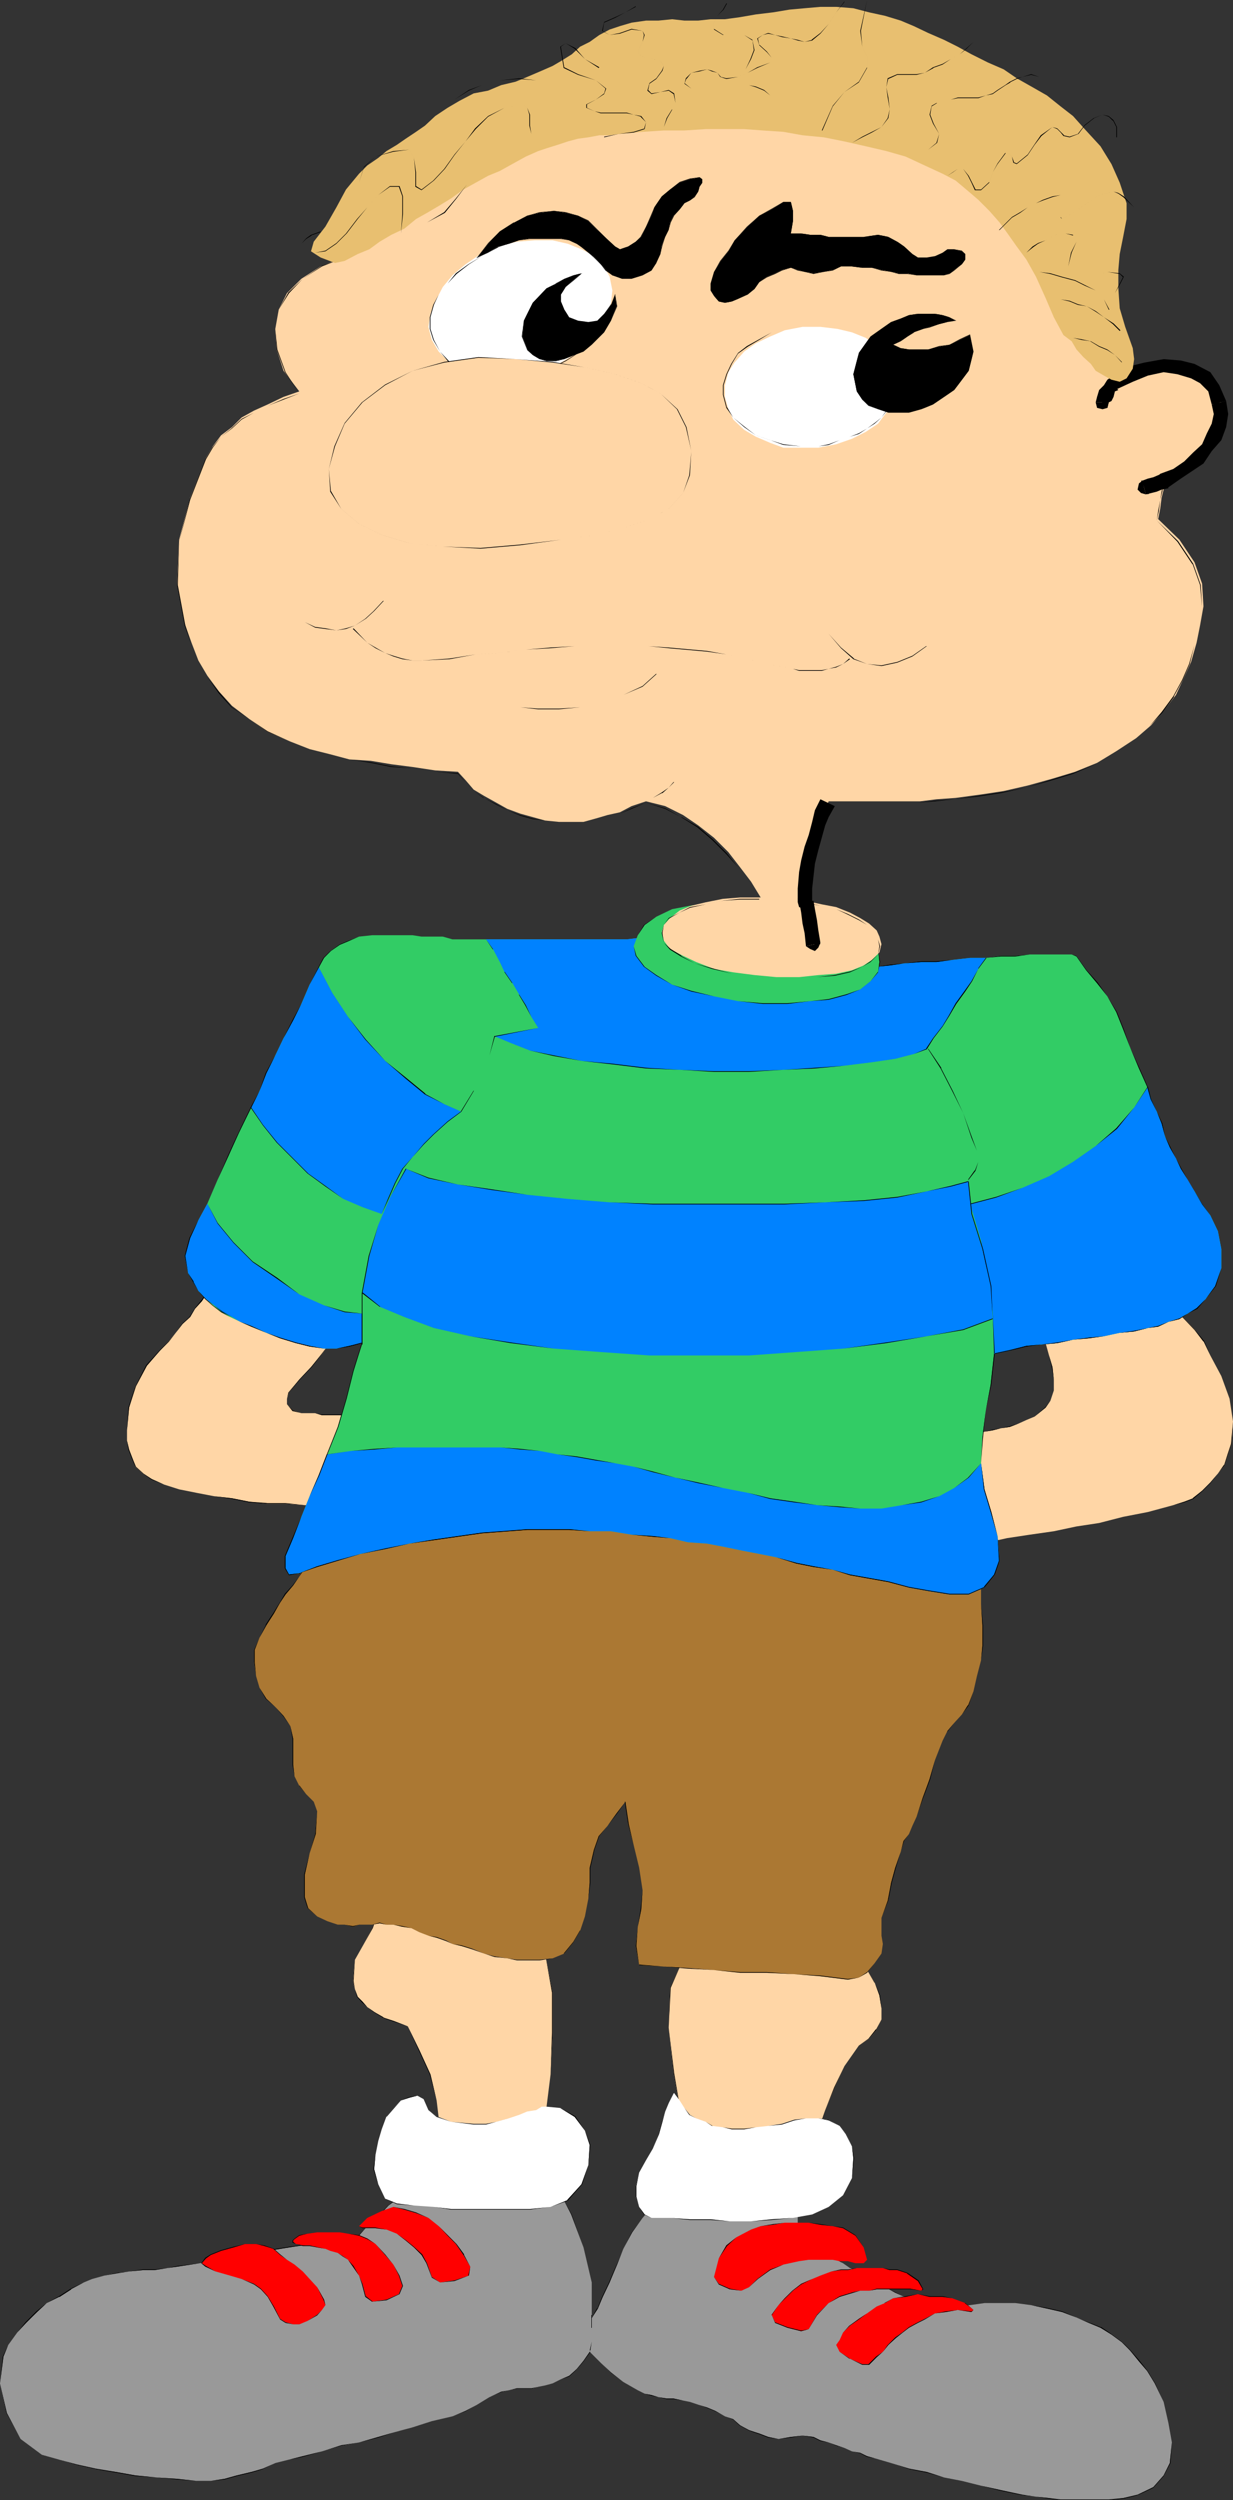 <?xml version="1.0" encoding="UTF-8" standalone="no"?>
<svg
   version="1.0"
   width="76.786mm"
   height="155.668mm"
   id="svg105"
   sodipodi:docname="Suspicious Boy.wmf"
   xmlns:inkscape="http://www.inkscape.org/namespaces/inkscape"
   xmlns:sodipodi="http://sodipodi.sourceforge.net/DTD/sodipodi-0.dtd"
   xmlns="http://www.w3.org/2000/svg"
   xmlns:svg="http://www.w3.org/2000/svg">
  <rect width="100%" height="100%" fill="#333333" stroke="none"/>
  <sodipodi:namedview
     id="namedview105"
     pagecolor="#ffffff"
     bordercolor="#000000"
     borderopacity="0.25"
     inkscape:showpageshadow="2"
     inkscape:pageopacity="0.0"
     inkscape:pagecheckerboard="0"
     inkscape:deskcolor="#d1d1d1"
     inkscape:document-units="mm" />
  <defs
     id="defs1">
    <pattern
       id="WMFhbasepattern"
       patternUnits="userSpaceOnUse"
       width="6"
       height="6"
       x="0"
       y="0" />
  </defs>
  <path
     style="fill:#999999;fill-opacity:1;fill-rule:evenodd;stroke:none"
     d="m 153.672,519.031 -2.424,2.909 -2.585,3.393 -1.939,3.878 -1.616,3.717 -1.616,4.201 -1.616,3.393 -1.293,2.747 -1.293,2.101 v -8.241 l -1.939,-8.241 -2.747,-7.756 -3.07,-5.656 h -4.848 l -5.009,0.323 h -4.524 l -4.524,0.323 h -4.848 l -4.524,0.485 h -4.525 l -4.848,0.323 -2.585,2.101 -2.262,2.585 -2.585,2.262 -2.262,2.585 -5.332,0.808 -5.656,0.808 -5.171,0.808 -5.009,0.808 -5.332,1.293 -5.332,0.808 -5.332,0.808 -5.332,0.808 -2.262,0.323 -3.07,0.485 h -2.747 l -3.232,0.323 -3.07,0.323 -2.747,0.646 -2.909,0.808 -1.939,0.808 -3.07,1.616 -2.747,1.778 -2.909,1.454 -2.262,2.101 -2.585,2.424 -2.101,2.424 -2.101,2.909 -1.131,2.747 L 0,560.883 l 1.454,6.948 3.393,6.14 5.009,3.717 4.04,1.131 4.201,1.293 4.363,0.97 4.848,0.646 4.525,0.808 5.009,0.485 4.848,0.323 4.525,0.485 h 3.393 l 3.232,-0.485 2.909,-0.808 3.393,-0.808 2.747,-0.646 2.909,-1.454 3.232,-0.808 3.232,-0.808 4.525,-1.131 4.525,-1.293 4.201,-0.808 4.525,-1.293 3.878,-1.131 4.201,-1.131 4.525,-1.454 4.848,-1.131 3.07,-1.131 2.747,-1.616 2.909,-1.778 2.747,-1.131 1.777,-0.485 1.939,-0.323 h 1.616 1.777 l 1.616,-0.485 1.616,-0.323 1.777,-0.485 1.939,-0.97 1.939,-0.808 1.777,-1.454 1.616,-2.101 1.454,-2.101 2.585,2.585 2.424,2.424 2.909,2.101 3.393,1.939 1.616,0.808 1.616,0.323 1.616,0.485 1.939,0.323 h 1.616 l 2.262,0.485 1.616,0.323 1.939,0.646 2.101,0.808 1.939,0.808 2.262,1.131 1.939,0.808 1.616,1.293 2.101,1.293 2.424,0.646 2.101,0.808 2.424,0.485 2.909,-0.485 2.747,-0.323 2.585,0.323 1.616,0.808 1.939,0.485 1.777,0.808 1.939,0.485 1.777,0.808 1.939,0.485 1.616,0.646 1.777,0.485 3.878,1.131 4.201,1.454 4.201,0.646 4.04,1.293 4.201,0.808 4.524,1.131 4.363,0.97 5.332,1.293 3.232,0.323 3.07,0.323 2.747,0.485 h 2.909 2.747 2.909 2.747 l 3.393,-0.485 3.393,-0.646 3.717,-1.939 2.424,-2.747 1.454,-2.909 0.485,-4.848 -0.808,-4.525 -1.131,-5.009 -1.939,-4.363 -1.777,-2.909 -2.101,-2.424 -2.101,-2.424 -1.939,-2.101 -2.424,-1.778 -2.585,-1.454 -2.747,-1.293 -2.909,-1.131 -3.393,-1.293 -3.555,-0.808 -3.717,-0.808 -3.717,-0.485 h -3.717 -3.555 l -3.393,0.485 -3.393,0.323 -2.747,0.485 -2.909,-0.485 -2.747,-0.808 -2.909,-1.131 -2.909,-1.454 -2.909,-1.454 -2.909,-1.616 -2.747,-1.778 -2.101,-0.808 -1.616,-1.131 -1.939,-1.131 -1.777,-1.293 -1.616,-1.293 -1.616,-1.293 -1.777,-1.131 -1.616,-1.131 -0.323,-1.778 v -1.616 -1.131 l -0.323,-1.778 h -4.201 -4.201 -4.525 -3.878 -4.201 -4.524 -4.201 z"
     id="path1" />
  <path
     style="fill:#000000;fill-opacity:1;fill-rule:evenodd;stroke:none"
     d="m 153.672,519.031 -2.424,2.909 -2.585,3.393 -1.939,3.878 -1.616,3.717 -1.777,4.201 -1.616,3.393 -1.131,2.747 v -0.162 l -1.293,2.262 v 0 -8.241 l -1.939,-8.241 -2.747,-7.756 -3.07,-5.656 h -4.848 l -5.009,0.323 h -4.524 l -4.524,0.323 h -4.848 l -4.524,0.485 h -4.525 l -4.848,0.323 -2.585,2.101 -2.262,2.424 -2.585,2.424 -2.424,2.585 h 0.162 l -5.332,0.808 -10.826,1.454 -5.009,0.808 -5.332,1.454 -5.332,0.808 -5.332,0.808 -5.332,0.646 -2.262,0.485 -3.07,0.323 h -2.747 l -3.232,0.485 -3.07,0.323 -2.747,0.646 -2.909,0.808 -1.939,0.808 -3.07,1.454 v 0 l -2.747,1.778 v 0 l -2.909,1.616 -2.424,1.939 -2.585,2.585 -1.939,2.424 -2.101,2.909 -1.293,2.747 L 0,560.883 l 1.454,6.948 3.393,6.14 5.009,3.717 4.04,1.131 4.201,1.293 4.363,0.97 4.848,0.808 4.525,0.808 5.009,0.323 4.848,0.485 4.525,0.323 h 3.393 l 3.232,-0.323 2.909,-0.808 3.393,-0.808 2.747,-0.808 2.909,-1.454 3.232,-0.808 3.232,-0.646 4.525,-1.293 4.525,-1.293 4.201,-0.808 4.525,-1.131 3.878,-1.293 4.201,-1.131 4.525,-1.454 4.848,-1.131 3.07,-1.131 2.747,-1.616 v 0 l 2.909,-1.778 v 0 l 2.747,-1.131 1.777,-0.485 1.939,-0.323 h 3.393 l 1.616,-0.485 1.616,-0.323 1.777,-0.485 1.939,-0.97 1.939,-0.646 1.777,-1.616 1.616,-1.939 1.616,-2.262 h -0.162 l 2.585,2.585 2.424,2.424 2.909,2.101 3.393,1.939 v 0 l 1.616,0.808 1.616,0.485 1.616,0.323 1.939,0.485 h 1.616 l 2.262,0.323 1.616,0.323 1.939,0.646 2.101,0.808 1.939,0.808 2.262,1.131 1.939,0.808 v 0 l 1.454,1.293 2.262,1.293 2.424,0.808 2.101,0.808 2.424,0.323 2.909,-0.323 2.747,-0.485 2.585,0.485 1.616,0.808 1.939,0.323 1.777,0.808 1.939,0.485 1.777,0.808 1.939,0.485 1.616,0.808 1.777,0.323 3.878,1.131 4.201,1.454 4.201,0.808 4.04,1.131 4.201,0.808 4.524,1.131 4.363,1.131 5.332,1.131 3.232,0.323 3.07,0.485 2.747,0.323 h 11.311 l 3.393,-0.323 3.393,-0.808 3.717,-1.778 2.424,-2.747 1.616,-3.07 0.323,-4.848 -0.808,-4.525 -1.131,-5.009 -1.939,-4.363 v 0 l -1.777,-2.909 -1.939,-2.424 -2.262,-2.585 -1.939,-1.939 -2.424,-1.778 -2.424,-1.616 h -0.162 l -2.747,-1.131 -2.909,-1.131 -3.393,-1.454 -3.555,-0.808 -3.717,-0.646 -3.717,-0.485 h -7.272 l -3.393,0.485 -3.393,0.323 -2.747,0.323 -2.909,-0.323 -2.747,-0.808 -2.909,-1.131 -2.909,-1.454 -2.909,-1.454 -2.909,-1.616 v 0 l -2.747,-1.778 -2.101,-0.808 v 0 l -1.616,-1.131 -1.939,-1.293 -1.777,-1.131 -1.616,-1.454 -1.616,-1.131 -1.777,-1.131 -1.454,-1.131 v 0 l -0.485,-1.778 v -2.747 l -0.323,-1.778 h -33.772 v 0 h 33.772 -0.162 l 0.485,1.778 v 2.747 l 0.323,1.778 1.616,1.131 1.777,1.293 1.616,1.131 1.454,1.293 1.777,1.293 2.101,1.131 1.616,1.131 2.101,0.808 v 0 l 2.747,1.778 v 0 l 2.909,1.616 2.909,1.616 2.909,1.293 2.909,1.131 2.747,0.808 2.909,0.485 2.747,-0.485 3.393,-0.323 3.393,-0.485 h 7.272 l 3.717,0.485 3.717,0.808 3.555,0.808 3.393,1.293 2.909,1.293 2.747,1.131 v 0 l 2.585,1.616 2.424,1.778 1.939,1.939 2.101,2.585 1.939,2.262 1.777,2.909 v 0 l 2.101,4.363 1.131,5.009 0.808,4.525 -0.485,4.848 -1.454,2.909 v 0 l -2.424,2.747 v 0 l -3.717,1.778 -3.393,0.808 -3.393,0.323 H 249.656 l -2.747,-0.323 -3.07,-0.323 -3.232,-0.485 -5.332,-1.131 -4.363,-0.97 -4.524,-1.131 -4.201,-0.808 -4.04,-1.293 -4.201,-0.808 -4.201,-1.293 -3.878,-1.131 -1.777,-0.485 -1.616,-0.808 -1.939,-0.323 -1.777,-0.808 -1.939,-0.646 -1.777,-0.646 -1.939,-0.485 -1.616,-0.808 -2.585,-0.323 -2.747,0.323 -2.909,0.485 -2.424,-0.485 -2.101,-0.808 -2.424,-0.808 -2.101,-1.131 v 0 l -1.616,-1.454 -1.939,-0.646 -2.262,-1.293 -1.939,-0.808 -2.101,-0.646 -1.939,-0.646 -1.616,-0.323 -2.262,-0.485 h -1.616 l -1.939,-0.323 -1.616,-0.485 -1.616,-0.323 -1.616,-0.808 v 0 l -3.393,-1.939 -2.909,-2.262 -2.424,-2.262 -2.585,-2.585 -1.454,2.101 -1.616,1.939 -1.777,1.616 v 0 l -1.939,0.808 -1.939,0.97 -1.777,0.485 -1.616,0.323 -1.616,0.323 h -3.393 l -1.939,0.485 -1.777,0.323 -2.747,1.293 v 0 l -2.909,1.778 v 0 l -2.747,1.454 -3.07,1.293 -4.848,1.131 -4.525,1.454 -4.201,1.131 -3.878,1.131 -4.525,1.293 -4.201,0.646 -4.525,1.454 -4.525,1.131 -3.232,0.808 -3.232,0.808 -2.909,1.293 -2.747,0.808 -3.393,0.808 -2.909,0.808 -3.232,0.485 h -3.393 l -4.525,-0.485 -4.848,-0.323 -5.009,-0.485 -4.525,-0.808 -4.848,-0.808 -4.363,-0.97 -4.201,-1.131 -4.04,-1.131 v 0 l -5.009,-3.717 v 0 L 1.616,567.831 0,560.883 0.808,554.581 1.939,551.834 v 0 l 2.101,-2.909 2.101,-2.262 2.585,-2.585 2.262,-2.101 v 0 l 2.909,-1.454 h 0.162 l 2.747,-1.778 h -0.162 l 3.07,-1.616 1.939,-0.808 2.909,-0.808 2.747,-0.485 3.07,-0.485 3.232,-0.323 h 2.747 l 3.07,-0.485 2.262,-0.323 5.332,-0.808 5.332,-0.808 5.332,-0.808 5.332,-1.293 5.009,-0.808 10.826,-1.616 5.332,-0.808 2.262,-2.585 2.585,-2.262 2.424,-2.585 2.585,-1.939 h -0.162 l 4.848,-0.485 h 4.525 l 4.524,-0.323 h 4.848 l 4.524,-0.485 h 4.524 l 5.009,-0.323 h 4.848 v 0 l 2.909,5.656 2.909,7.756 1.939,8.241 v 8.403 l 1.454,-2.262 1.131,-2.747 1.616,-3.393 1.777,-4.201 1.454,-3.717 2.101,-3.878 v 0 l 2.424,-3.393 2.424,-2.909 z"
     id="path2" />
  <path
     style="fill:#000000;fill-opacity:1;fill-rule:evenodd;stroke:none"
     d="m 139.29,544.724 v 6.302 l -0.485,2.101 h 0.162 l 0.323,-2.101 z"
     id="path3" />
  <path
     style="fill:#ff0000;fill-opacity:1;fill-rule:evenodd;stroke:none"
     d="m 203.28,532.604 0.808,-0.808 -0.808,-2.909 -1.939,-2.909 -2.909,-1.616 -2.424,-0.485 -2.909,-0.323 -2.747,-0.485 h -2.585 -3.07 l -2.747,0.485 -2.909,0.323 -2.262,0.808 -3.393,1.778 -2.424,1.939 -1.777,3.07 -1.131,4.363 1.131,1.616 2.585,1.293 2.747,0.323 1.777,-0.808 1.939,-1.939 3.07,-2.101 3.07,-1.293 3.717,-0.808 2.262,-0.323 h 1.454 2.101 2.101 l 1.616,0.323 h 1.939 l 1.777,0.485 z"
     id="path4" />
  <path
     style="fill:#000000;fill-opacity:1;fill-rule:evenodd;stroke:none"
     d="m 203.28,532.604 0.808,-0.808 -0.808,-2.909 -1.939,-2.909 -2.909,-1.778 -2.424,-0.323 -2.909,-0.485 -2.747,-0.323 h -5.656 l -2.747,0.323 -2.909,0.485 -2.262,0.808 -3.393,1.778 -2.424,1.939 -1.777,3.07 -1.131,4.363 1.131,1.778 2.585,1.131 2.747,0.323 1.777,-0.808 2.101,-1.939 2.909,-2.101 v 0 l 3.07,-1.293 3.717,-0.808 2.262,-0.323 h 5.656 l 1.616,0.323 h 1.939 l 1.777,0.485 h 1.939 v 0 h -1.939 l -1.777,-0.485 h -1.939 l -1.616,-0.323 h -5.656 l -2.262,0.323 -3.717,0.808 -3.07,1.131 -3.07,2.262 -1.939,1.939 v 0 l -1.777,0.808 -2.747,-0.485 -2.585,-1.131 v 0 l -1.131,-1.616 v 0 l 1.131,-4.363 v 0 l 1.939,-2.909 2.262,-2.101 v 0 l 3.393,-1.778 2.262,-0.808 2.909,-0.323 2.747,-0.485 h 5.656 l 2.747,0.485 2.909,0.323 2.424,0.485 v 0 l 2.909,1.778 1.939,2.747 v 0 l 0.808,2.909 v 0 l -0.808,0.808 z"
     id="path5" />
  <path
     style="fill:#ff0000;fill-opacity:1;fill-rule:evenodd;stroke:none"
     d="m 211.197,534.22 2.424,0.646 2.424,1.778 1.293,2.101 -0.485,0.323 -2.585,-0.323 h -1.939 -2.101 -1.939 -1.939 l -1.777,0.323 h -2.101 l -1.616,0.323 -3.232,1.131 -2.585,1.454 -2.747,2.747 -1.939,3.393 -1.777,0.485 -3.232,-0.808 -2.909,-1.293 -0.808,-1.778 1.616,-2.262 1.454,-1.616 1.939,-1.778 1.939,-1.616 2.585,-1.131 1.939,-0.808 2.585,-0.97 2.262,-0.323 h 1.616 l 2.101,-0.485 h 1.293 1.616 1.777 1.454 l 1.616,0.485 z"
     id="path6" />
  <path
     style="fill:#000000;fill-opacity:1;fill-rule:evenodd;stroke:none"
     d="m 211.197,534.22 2.424,0.808 h -0.162 l 2.585,1.778 1.131,1.939 v -0.162 l -0.323,0.485 v 0 l -2.585,-0.485 h -7.918 l -1.777,0.485 h -2.101 l -1.616,0.323 -3.232,0.97 -2.585,1.616 -2.747,2.747 -1.939,3.393 v 0 l -1.777,0.323 -3.232,-0.808 -2.909,-1.131 v 0 l -0.808,-1.778 v 0.162 l 1.616,-2.424 1.616,-1.616 1.777,-1.778 1.939,-1.454 v 0 l 2.585,-1.293 1.939,-0.808 2.585,-0.97 2.262,-0.323 h 1.616 l 2.101,-0.485 h 6.14 l 1.616,0.485 h 1.777 v -0.162 h -1.777 l -1.616,-0.323 h -6.14 l -2.101,0.323 h -1.616 l -2.262,0.485 -2.585,0.97 -1.939,0.808 -2.585,1.131 -2.101,1.616 -1.777,1.778 -1.454,1.616 -1.616,2.262 0.808,1.939 2.909,1.131 3.232,0.808 1.777,-0.485 1.939,-3.232 2.747,-2.909 2.585,-1.454 v 0 l 3.232,-0.97 1.616,-0.485 h 2.101 l 1.777,-0.323 h 7.918 l 2.585,0.323 0.485,-0.323 -1.131,-2.101 -2.585,-1.778 -2.424,-0.808 z"
     id="path7" />
  <path
     style="fill:#ff0000;fill-opacity:1;fill-rule:evenodd;stroke:none"
     d="m 221.862,540.522 2.262,0.323 3.07,1.131 1.939,1.616 -0.485,0.485 -3.232,-0.485 -2.747,0.485 -2.585,0.323 -2.424,1.293 -1.616,0.808 -2.101,1.293 -1.616,1.131 -1.616,1.131 -1.616,1.778 -1.293,1.616 -1.454,1.131 -1.777,1.778 h -1.616 l -2.909,-1.293 -2.424,-1.616 -0.808,-1.616 0.808,-1.131 0.808,-1.778 1.616,-1.616 2.101,-1.616 1.939,-1.293 2.262,-1.616 1.939,-0.808 1.939,-1.131 2.909,-0.323 2.909,-0.646 2.747,0.646 z"
     id="path8" />
  <path
     style="fill:#000000;fill-opacity:1;fill-rule:evenodd;stroke:none"
     d="m 221.862,540.522 2.262,0.323 3.07,1.131 h -0.162 l 2.101,1.616 v 0 l -0.485,0.323 v 0 l -3.232,-0.323 -2.747,0.323 -2.585,0.485 -2.424,1.293 v 0 l -1.616,0.808 -2.101,1.131 v 0 l -1.616,1.293 -1.616,1.131 -1.777,1.778 -1.131,1.616 -1.616,1.131 -1.777,1.778 h 0.162 -1.616 l -2.909,-1.293 v 0 l -2.424,-1.616 v 0 l -0.808,-1.616 v 0 l 0.808,-1.131 v 0 l 0.808,-1.778 v 0 l 1.616,-1.616 2.101,-1.454 1.939,-1.454 2.262,-1.616 v 0 l 1.939,-0.808 v 0 l 1.939,-1.131 v 0 l 2.909,-0.323 2.909,-0.646 2.747,0.646 h 3.07 v -0.162 h -3.07 l -2.747,-0.485 -2.909,0.485 -2.909,0.485 -2.101,1.131 h 0.162 l -1.939,0.808 -2.262,1.616 -1.939,1.293 -2.262,1.616 -1.454,1.616 -0.808,1.778 v 0 l -0.808,1.131 0.808,1.616 2.262,1.616 h 0.162 l 2.909,1.454 h 1.616 l 1.777,-1.778 1.454,-1.293 1.293,-1.616 1.777,-1.616 1.616,-1.293 1.454,-1.131 v 0 l 2.101,-1.131 1.616,-0.808 v 0 l 2.424,-1.454 v 0 l 2.585,-0.323 2.747,-0.485 3.232,0.485 0.485,-0.485 -1.939,-1.616 -3.07,-1.131 -2.262,-0.485 z"
     id="path9" />
  <path
     style="fill:#ff0000;fill-opacity:1;fill-rule:evenodd;stroke:none"
     d="m 48.477,533.412 -0.97,-0.808 0.97,-1.131 1.131,-0.808 2.424,-0.97 2.909,-0.808 2.747,-0.808 h 2.585 l 1.939,0.323 2.101,0.808 1.616,1.454 1.616,1.131 1.777,1.131 1.939,1.616 1.616,1.778 1.777,1.939 1.616,2.909 0.323,1.293 -0.808,1.131 -1.131,1.131 -2.262,1.454 -1.939,0.808 h -1.454 l -1.777,-0.485 -1.293,-0.808 -1.616,-2.909 -1.293,-2.262 -1.616,-1.778 -1.616,-1.293 -2.909,-1.131 -2.747,-0.808 -3.393,-0.97 z"
     id="path10" />
  <path
     style="fill:#000000;fill-opacity:1;fill-rule:evenodd;stroke:none"
     d="m 48.477,533.251 v 0 l -0.97,-0.646 v 0 l 0.97,-1.131 1.131,-0.808 v 0 l 2.424,-0.97 2.909,-0.808 2.747,-0.808 h 2.585 l 1.939,0.485 2.101,0.646 v 0 l 1.616,1.454 1.616,1.131 1.777,1.131 1.939,1.616 1.616,1.778 1.777,1.939 v 0 l 1.454,2.909 0.485,1.293 v 0 l -0.808,1.131 -1.131,1.131 -2.262,1.454 v 0 l -1.939,0.808 h -1.454 l -1.777,-0.485 v 0 l -1.293,-0.808 v 0 l -1.454,-2.909 v 0 l -1.454,-2.424 -1.616,-1.778 -1.616,-1.131 -2.909,-1.131 -2.747,-0.808 -3.393,-0.97 -2.262,-1.293 -0.162,0.162 2.424,1.131 3.393,0.97 2.747,0.808 2.909,1.293 v 0 l 1.616,1.131 1.616,1.778 1.293,2.262 v 0 l 1.616,3.07 1.293,0.808 1.777,0.323 h 1.454 l 1.939,-0.808 2.262,-1.293 1.131,-1.293 0.808,-1.131 -0.323,-1.293 -1.616,-2.909 -1.777,-1.939 -1.616,-1.778 -1.939,-1.616 -1.777,-1.131 -1.616,-1.293 -1.454,-1.293 -2.262,-0.808 -1.939,-0.323 h -2.585 l -2.747,0.646 -2.909,0.808 -2.424,0.97 -1.293,0.808 -0.97,1.293 0.97,0.808 z"
     id="path11" />
  <path
     style="fill:#ff0000;fill-opacity:1;fill-rule:evenodd;stroke:none"
     d="M 69.645,528.08 68.999,527.595 v -0.323 l 0.323,-0.485 1.131,-0.808 1.939,-0.323 2.262,-0.323 h 2.424 2.909 l 1.939,0.323 2.585,0.323 1.939,0.808 1.939,1.293 2.262,2.585 1.939,2.262 1.293,2.585 0.808,2.424 -0.808,1.939 -2.909,1.293 -3.393,0.485 -1.454,-1.131 -0.808,-3.07 -0.808,-1.939 -1.454,-2.101 -1.131,-1.616 -1.131,-0.808 -1.293,-0.808 -1.777,-0.485 -1.131,-0.485 -1.939,-0.323 -1.777,-0.485 h -1.616 z"
     id="path12" />
  <path
     style="fill:#000000;fill-opacity:1;fill-rule:evenodd;stroke:none"
     d="M 69.645,528.08 68.999,527.595 v 0 -0.323 0 l 0.323,-0.323 1.131,-0.808 v 0 l 1.939,-0.485 2.262,-0.323 h 5.332 l 1.939,0.323 2.585,0.485 1.939,0.808 v 0 l 1.939,1.131 2.262,2.585 1.939,2.262 v 0 l 1.293,2.585 0.808,2.424 -0.808,1.939 v 0 l -2.909,1.293 -3.393,0.485 h 0.162 l -1.616,-1.293 v 0.162 l -0.808,-3.07 -0.808,-1.939 -1.293,-2.262 -1.293,-1.454 -1.131,-0.808 -1.293,-0.808 -2.909,-0.97 -3.717,-0.808 h -1.616 l -1.616,-0.323 v 0 l 1.616,0.485 h 1.616 l 3.717,0.646 2.909,0.97 v 0 l 1.131,0.808 1.293,0.808 1.131,1.616 1.454,2.101 v 0 l 0.646,1.939 0.808,3.07 1.616,1.131 3.393,-0.323 3.07,-1.454 0.808,-1.939 -0.808,-2.424 -1.454,-2.585 -1.939,-2.424 -2.262,-2.424 -1.939,-1.293 v 0 l -1.939,-0.808 -2.585,-0.323 -1.939,-0.323 h -5.332 l -2.262,0.323 -1.939,0.323 -1.131,0.808 -0.485,0.485 v 0.485 z"
     id="path13" />
  <path
     style="fill:#ff0000;fill-opacity:1;fill-rule:evenodd;stroke:none"
     d="m 85.319,524.363 -0.808,-0.485 1.939,-1.939 3.393,-1.616 2.747,-0.97 2.585,0.646 2.747,0.808 2.909,1.131 2.424,1.939 2.101,2.101 1.939,2.101 1.777,2.585 1.616,2.747 -0.323,2.101 -3.393,1.131 -3.393,0.485 -1.939,-1.293 -1.131,-3.232 -1.293,-1.939 -1.777,-1.778 -1.939,-1.616 -2.101,-1.616 -2.424,-0.97 -2.585,-0.323 z"
     id="path14" />
  <path
     style="fill:#000000;fill-opacity:1;fill-rule:evenodd;stroke:none"
     d="m 85.319,524.202 -0.808,-0.323 v 0 l 1.939,-1.939 v 0 l 3.393,-1.616 2.747,-0.97 2.585,0.646 2.747,0.808 2.909,1.131 v 0 l 2.424,1.939 2.101,2.262 1.939,1.939 1.777,2.585 v 0 l 1.616,2.747 -0.485,2.101 h 0.162 l -3.393,1.131 -3.393,0.485 v 0 l -1.939,-1.293 v 0 l -1.131,-3.232 -1.131,-2.101 -1.939,-1.778 -1.777,-1.454 -2.262,-1.616 -2.424,-0.97 -2.585,-0.485 h -3.07 v 0.162 h 3.07 l 2.585,0.323 2.424,0.97 v 0 l 2.101,1.616 1.939,1.616 1.777,1.778 1.131,1.939 v 0 l 1.293,3.393 1.939,1.131 3.393,-0.323 3.393,-1.293 0.323,-2.101 -1.454,-2.747 v -0.162 l -1.777,-2.424 -2.101,-2.101 -2.101,-2.101 -2.424,-1.939 -2.909,-1.293 -2.747,-0.808 -2.585,-0.485 -2.747,0.97 -3.393,1.616 -1.939,1.939 0.808,0.485 z"
     id="path15" />
  <path
     style="fill:#ffd6a6;fill-opacity:1;fill-rule:evenodd;stroke:none"
     d="m 161.105,460.373 -3.393,7.433 -0.323,9.372 1.131,10.665 2.262,12.443 3.07,1.616 3.717,0.808 4.201,0.646 h 4.201 3.878 l 4.524,-0.323 4.201,-0.808 4.04,-0.808 1.616,-4.848 2.262,-5.333 2.262,-5.009 3.393,-4.848 2.424,-1.616 1.777,-2.101 1.131,-2.424 v -2.585 l -0.485,-3.07 -1.131,-3.07 -1.777,-2.909 -2.747,-1.939 h -4.848 l -5.332,-0.485 h -5.009 l -4.848,-0.323 h -5.009 -4.848 l -5.332,-0.485 z"
     id="path16" />
  <path
     style="fill:#000000;fill-opacity:1;fill-rule:evenodd;stroke:none"
     d="m 161.105,460.373 -3.393,7.433 -0.323,9.372 1.131,10.665 2.262,12.443 3.07,1.616 3.717,0.808 4.201,0.808 h 8.079 l 4.524,-0.485 8.403,-1.616 1.454,-4.848 2.262,-5.333 2.262,-5.009 v 0 l 3.393,-4.848 2.424,-1.616 1.777,-2.101 1.131,-2.424 v -2.585 l -0.323,-3.07 -1.293,-3.07 v 0 l -1.777,-2.909 -2.747,-1.939 h -4.848 l -5.332,-0.485 h -5.009 l -4.848,-0.323 h -9.857 l -5.332,-0.485 h -5.009 v 0.162 h 5.009 l 5.332,0.323 h 9.857 l 4.848,0.485 h 5.009 l 5.332,0.323 h 4.848 v 0 l 2.747,1.939 1.777,3.07 v -0.162 l 1.131,3.07 0.485,3.07 v 2.585 l -1.293,2.424 v -0.162 l -1.777,2.262 -2.262,1.616 -3.393,4.848 v 0 l -2.424,5.009 -2.101,5.333 -1.616,4.848 v 0 l -8.241,1.616 -4.524,0.323 h -8.079 l -4.201,-0.808 -3.717,-0.808 -3.07,-1.454 v 0 l -2.101,-12.443 -1.293,-10.665 0.485,-9.372 3.232,-7.433 v 0.162 z"
     id="path17" />
  <path
     style="fill:#ffd6a6;fill-opacity:1;fill-rule:evenodd;stroke:none"
     d="m 128.302,459.727 1.777,9.211 v 9.372 l -0.485,9.857 -1.293,10.342 -2.909,1.293 -2.909,0.808 -3.07,0.808 -3.393,0.485 -3.393,0.323 -3.07,-0.323 h -3.07 l -2.909,-0.808 -0.808,-6.787 -1.454,-6.14 -2.585,-5.656 -2.747,-5.656 -3.393,-1.293 -2.424,-0.646 -2.101,-1.454 -1.616,-1.131 -1.131,-1.293 -1.131,-1.131 -0.646,-1.778 -0.485,-1.939 0.485,-5.009 2.101,-3.717 1.939,-3.717 1.454,-3.555 4.848,1.131 4.848,1.293 4.848,1.131 5.009,1.454 4.848,1.131 5.009,1.131 4.848,0.808 z"
     id="path18" />
  <path
     style="fill:#000000;fill-opacity:1;fill-rule:evenodd;stroke:none"
     d="m 128.302,459.727 v 0 l 1.616,9.211 v 9.372 l -0.323,9.857 -1.293,10.342 v 0 l -2.909,1.293 -2.909,0.808 -3.07,0.808 -6.787,0.808 -3.07,-0.485 h -3.07 l -2.909,-0.808 v 0.162 l -0.808,-6.787 -1.454,-6.14 -2.585,-5.656 -2.747,-5.656 -3.393,-1.293 -2.424,-0.808 h 0.162 l -2.262,-1.293 -1.616,-1.131 -1.131,-1.293 -1.131,-1.131 v 0 l -0.646,-1.778 -0.323,-1.939 0.323,-5.009 2.101,-3.717 2.101,-3.717 1.293,-3.555 v 0 l 4.848,1.131 4.848,1.293 4.848,1.131 5.009,1.454 4.848,1.131 5.009,1.131 4.848,0.808 5.009,1.454 v 0 l -5.009,-1.454 -4.848,-0.808 -5.009,-1.131 -4.848,-1.293 -5.009,-1.293 -4.848,-1.293 -4.848,-1.131 -4.848,-1.131 -1.454,3.555 -1.939,3.717 -2.101,3.717 -0.485,5.009 0.485,1.939 0.485,1.778 1.131,1.293 1.293,1.131 1.454,1.131 2.262,1.454 2.424,0.808 3.393,1.131 v 0 l 2.585,5.656 2.585,5.656 1.616,6.14 0.808,6.787 2.909,0.808 h 3.07 l 3.07,0.323 6.787,-0.808 3.07,-0.808 2.909,-0.646 2.909,-1.454 1.293,-10.342 0.485,-9.857 v -9.372 z"
     id="path19" />
  <path
     style="fill:#ffffff;fill-opacity:1;fill-rule:evenodd;stroke:none"
     d="m 195.038,498.832 2.585,1.454 1.616,1.939 1.293,2.909 0.323,2.747 -0.323,4.686 -2.101,4.04 -3.393,2.747 -3.878,1.778 -4.525,0.808 -5.009,0.323 -4.848,0.485 h -5.009 l -4.524,-0.485 h -4.848 l -4.686,-0.323 h -4.363 l -1.616,-0.808 -1.293,-1.778 -0.808,-2.424 v -2.424 l 0.808,-3.232 1.616,-2.909 1.616,-2.747 1.293,-3.393 0.808,-2.909 0.808,-2.424 0.808,-1.939 1.131,-2.585 1.454,1.939 1.131,1.778 1.293,1.616 1.454,0.808 2.262,0.808 1.454,0.97 2.585,0.323 2.101,0.485 h 2.909 l 2.747,-0.485 2.909,-0.323 3.232,-0.485 2.909,-0.97 2.747,-0.323 h 2.909 z"
     id="path20" />
  <path
     style="fill:#000000;fill-opacity:1;fill-rule:evenodd;stroke:none"
     d="m 195.038,498.993 2.585,1.293 v 0 l 1.454,1.939 v 0 l 1.454,2.909 0.323,2.747 -0.323,4.686 -2.101,4.04 v 0 l -3.393,2.747 v 0 l -3.878,1.778 -4.525,0.808 -5.009,0.323 -4.848,0.485 h -5.009 l -4.524,-0.485 h -4.848 l -4.686,-0.323 h -4.363 l -1.616,-0.808 v 0 l -1.293,-1.778 v 0 l -0.646,-2.424 v -2.424 l 0.646,-3.232 1.616,-2.909 1.616,-2.747 1.454,-3.393 0.808,-2.909 0.646,-2.424 0.808,-1.939 1.293,-2.585 h -0.162 l 1.454,1.939 1.131,1.778 1.131,1.616 1.616,0.808 2.262,0.808 v 0 l 1.454,0.97 2.585,0.323 2.101,0.485 h 2.909 l 2.747,-0.485 2.909,-0.323 3.232,-0.323 2.909,-0.97 2.747,-0.485 h 2.909 l 2.424,0.485 v -0.162 l -2.424,-0.323 h -2.909 l -2.747,0.323 -2.909,0.97 -3.232,0.485 -2.909,0.323 -2.747,0.323 h -2.909 l -2.101,-0.323 -2.585,-0.323 h 0.162 l -1.616,-0.97 -2.262,-0.808 -1.454,-0.808 v 0 l -1.293,-1.616 -1.131,-1.778 -1.454,-1.939 -1.131,2.585 -0.808,1.939 -0.808,2.424 -0.808,2.909 -1.293,3.393 -1.616,2.747 -1.616,2.909 -0.808,3.232 v 2.424 l 0.808,2.424 1.131,1.778 1.777,0.808 h 4.363 l 4.686,0.485 h 4.848 l 4.524,0.323 h 5.009 l 4.848,-0.323 5.009,-0.485 4.525,-0.808 3.878,-1.778 3.393,-2.747 2.101,-4.04 0.485,-4.686 -0.485,-2.747 -1.293,-2.909 -1.616,-1.939 -2.585,-1.454 z"
     id="path21" />
  <path
     style="fill:#ffffff;fill-opacity:1;fill-rule:evenodd;stroke:none"
     d="m 99.701,493.984 1.131,2.585 1.939,1.454 3.393,1.293 5.332,0.485 h 2.909 l 2.424,-0.485 2.909,-0.808 2.424,-0.808 1.939,-0.808 2.101,-0.323 1.293,-0.808 h 1.131 l 3.393,0.323 3.232,1.939 2.424,3.393 1.131,3.393 -0.323,4.686 -1.616,4.525 -3.232,3.717 -4.04,1.616 -4.848,0.646 h -5.009 -4.524 -4.525 -4.524 l -4.04,-0.646 -4.686,-0.323 -4.04,-0.485 -2.747,-1.131 -1.616,-3.393 -0.97,-3.555 0.323,-3.393 0.646,-3.232 0.808,-2.747 1.131,-3.07 1.939,-2.262 1.454,-1.454 1.939,-0.646 1.939,-0.485 z"
     id="path22" />
  <path
     style="fill:#000000;fill-opacity:1;fill-rule:evenodd;stroke:none"
     d="m 99.701,493.984 v 0 l 1.131,2.585 1.939,1.616 3.393,1.131 5.332,0.646 h 2.909 l 2.424,-0.646 2.909,-0.808 2.424,-0.808 1.939,-0.808 2.101,-0.323 1.293,-0.808 v 0 h 1.131 l 3.393,0.323 h -0.162 l 3.393,2.101 2.424,3.232 v 0 l 1.131,3.393 -0.323,4.686 -1.616,4.525 v 0 l -3.393,3.717 h 0.162 l -4.04,1.616 -4.848,0.485 h -18.583 l -4.04,-0.485 -4.686,-0.323 -4.04,-0.485 -2.747,-1.131 v 0 l -1.616,-3.393 -0.97,-3.555 0.323,-3.393 0.646,-3.232 0.808,-2.747 1.131,-3.07 v 0.162 l 2.101,-2.424 1.293,-1.454 v 0 l 1.939,-0.646 1.939,-0.485 1.454,0.808 v 0 l -1.454,-0.808 -1.939,0.323 -1.939,0.808 -1.454,1.454 -1.939,2.262 -1.131,3.07 -0.808,2.747 -0.646,3.232 -0.485,3.393 1.131,3.555 1.616,3.393 2.747,1.293 4.04,0.323 4.686,0.323 4.04,0.646 h 18.583 l 4.848,-0.646 4.04,-1.454 3.393,-3.878 1.454,-4.525 0.485,-4.686 -1.293,-3.393 -2.262,-3.393 -3.393,-1.939 -3.393,-0.323 h -1.131 l -1.293,0.808 v 0 l -2.101,0.323 -1.939,0.808 -2.424,0.808 -2.909,0.808 -2.424,0.485 h -2.909 l -5.332,-0.485 -3.393,-1.293 v 0 l -1.939,-1.454 v 0 z"
     id="path23" />
  <path
     style="fill:#ab7833;fill-opacity:1;fill-rule:evenodd;stroke:none"
     d="m 231.234,367.297 -0.323,5.333 v 4.848 l 0.323,5.009 v 4.848 l -0.323,3.393 -0.97,3.717 -0.808,3.555 -1.131,3.393 -1.616,2.101 -1.777,1.939 -1.616,1.939 -1.131,2.262 -1.777,4.525 -1.293,4.525 -1.454,4.363 -1.616,4.525 -0.97,2.101 -0.808,1.939 -1.131,1.616 -0.808,2.585 -1.293,3.717 -0.97,3.555 -0.646,4.201 -1.616,4.04 v 2.101 2.101 l 0.323,1.939 -0.323,2.262 -1.616,2.262 -1.777,2.262 -1.939,1.131 -2.585,0.485 -6.464,-0.808 -6.14,-0.485 -6.464,-0.323 h -6.302 l -6.14,-0.646 -6.14,-0.485 -5.656,-0.323 -5.817,-0.323 -0.808,-4.525 0.485,-4.525 0.808,-4.04 0.323,-4.525 -0.808,-5.333 -1.293,-5.333 -1.293,-4.848 -0.646,-5.333 -2.101,2.747 -2.101,2.909 -1.939,2.424 -1.131,3.232 -1.131,4.201 v 3.555 l -0.323,3.717 -0.808,4.201 -1.131,3.393 -1.616,2.747 -2.101,2.585 -2.747,1.131 -3.07,0.323 h -2.262 -3.07 l -2.262,-0.323 -3.07,-0.485 -2.424,-0.646 -2.747,-1.131 -2.585,-0.646 -2.101,-0.485 -1.454,-0.808 -2.262,-0.646 -1.939,-0.485 -2.101,-0.808 -1.939,-0.97 -2.101,-0.323 -2.101,-0.485 h -1.616 l -1.616,-0.323 -1.777,0.323 h -1.454 -1.616 l -1.454,0.485 -1.939,-0.485 h -1.616 l -2.424,-0.808 -2.424,-1.131 -2.262,-1.939 -0.646,-2.585 v -5.333 l 1.131,-5.009 1.293,-4.525 0.485,-5.333 -0.808,-2.262 -1.777,-1.778 -1.616,-1.939 -1.131,-2.262 -0.323,-2.747 v -3.232 -2.909 l -0.646,-2.909 -1.616,-2.424 -1.939,-2.101 -2.101,-1.939 -1.616,-2.585 -0.808,-2.747 -0.485,-3.393 v -2.747 l 1.293,-2.909 1.616,-2.909 1.616,-2.909 1.616,-2.424 1.293,-1.939 1.777,-2.101 1.454,-2.101 1.293,-1.939 1.454,-2.262 2.585,-1.454 2.424,-1.616 3.232,-1.778 3.878,-1.293 3.717,-1.454 3.878,-1.293 4.525,-1.293 4.686,-1.131 4.848,-1.293 5.009,-1.131 4.848,-0.97 4.848,-0.808 4.525,-0.485 5.009,-0.323 4.525,-0.323 h 4.524 5.656 l 5.817,0.323 5.656,0.808 5.656,0.808 5.817,0.97 5.656,1.131 5.979,1.293 5.656,1.131 5.656,1.293 5.332,1.616 5.817,1.131 5.656,1.616 5.656,1.454 5.332,1.131 5.817,1.293 z"
     id="path24" />
  <path
     style="fill:#000000;fill-opacity:1;fill-rule:evenodd;stroke:none"
     d="m 231.234,367.297 v 0 l -0.323,5.333 v 4.848 l 0.323,5.009 v 4.848 l -0.323,3.393 -0.97,3.717 -0.808,3.555 -1.293,3.393 v -0.162 l -1.454,2.262 -1.777,1.939 -1.616,1.939 -1.131,2.262 -1.777,4.525 -1.293,4.525 -1.616,4.363 -1.454,4.525 -0.97,2.101 -0.808,1.939 v 0 l -1.293,1.616 -0.646,2.585 -1.293,3.717 -0.97,3.555 -0.808,4.201 -1.454,4.04 v 4.201 l 0.323,1.939 -0.323,2.262 v 0 l -1.616,2.262 -1.777,2.101 -1.939,1.293 v 0 l -2.585,0.323 -6.464,-0.808 -6.14,-0.323 -6.464,-0.485 h -6.302 l -6.14,-0.485 -6.14,-0.485 -5.656,-0.323 -5.817,-0.485 v 0.162 l -0.646,-4.525 0.323,-4.525 0.808,-4.04 0.323,-4.525 -0.808,-5.333 -1.293,-5.333 -1.131,-4.848 -0.808,-5.333 -2.101,2.747 -2.101,2.909 -2.101,2.424 -1.131,3.232 -0.97,4.201 v 3.555 l -0.323,3.717 -0.808,4.201 -1.131,3.393 v -0.162 l -1.616,2.747 -2.262,2.747 h 0.162 l -2.747,1.131 -3.07,0.323 h -5.332 l -2.262,-0.323 -3.07,-0.485 -2.424,-0.646 -2.747,-1.131 -2.585,-0.808 -2.101,-0.323 -1.454,-0.808 -2.262,-0.808 -1.939,-0.323 -2.101,-0.808 -1.939,-0.97 -2.101,-0.485 -2.101,-0.323 h -1.616 l -1.616,-0.485 -1.777,0.485 h -3.07 l -1.454,0.323 -1.939,-0.323 h -1.616 l -2.424,-0.808 -2.424,-1.131 v 0 l -2.101,-1.939 v 0 l -0.808,-2.585 v -5.333 l 1.131,-5.009 1.454,-4.525 0.323,-5.333 -0.808,-2.262 -1.777,-1.778 -1.616,-2.101 v 0.162 l -1.131,-2.262 -0.323,-2.747 v -6.14 l -0.646,-2.909 -1.616,-2.424 -1.939,-2.101 -2.101,-1.939 -1.616,-2.585 v 0 l -0.808,-2.747 -0.323,-3.393 v -2.747 l 1.131,-2.909 1.616,-2.909 v 0 l 1.777,-2.747 1.454,-2.585 1.293,-1.939 1.777,-2.101 1.454,-2.101 1.293,-1.939 1.616,-2.262 2.424,-1.454 2.424,-1.616 v 0 l 3.232,-1.778 3.878,-1.131 3.717,-1.616 3.878,-1.131 4.525,-1.454 4.686,-1.131 4.848,-1.293 5.009,-1.131 4.848,-0.97 4.848,-0.808 4.525,-0.323 5.009,-0.485 4.525,-0.323 h 10.18 l 5.817,0.323 5.656,0.808 5.656,0.808 5.817,0.97 5.656,1.131 5.979,1.293 5.656,1.131 5.656,1.454 5.332,1.454 5.817,1.293 5.656,1.616 5.656,1.293 5.332,1.131 5.817,1.293 5.817,1.131 0.162,-0.162 -5.979,-1.131 -5.817,-1.131 -5.332,-1.293 -5.656,-1.293 -5.656,-1.616 -5.817,-1.131 -5.332,-1.616 -5.656,-1.293 -5.656,-1.293 -5.979,-1.131 -5.656,-1.131 -5.817,-0.97 -5.656,-0.808 -5.656,-0.808 -5.817,-0.323 h -10.18 l -4.525,0.323 -5.009,0.323 -4.525,0.485 -4.848,0.808 -4.848,0.97 -5.009,1.131 -4.848,1.131 -4.686,1.293 -4.525,1.293 -3.878,1.293 -3.717,1.454 -3.878,1.293 -3.232,1.616 v 0 l -2.424,1.616 -2.585,1.616 -1.616,2.262 -1.131,1.939 -1.616,2.101 -1.777,1.939 -1.131,1.939 -1.616,2.585 -1.777,2.747 v 0.162 l -1.454,2.909 -1.293,2.909 v 2.747 l 0.485,3.393 0.808,2.747 1.454,2.585 2.262,1.939 1.939,2.262 1.616,2.262 v 0 l 0.485,2.909 v 6.14 l 0.485,2.747 1.131,2.262 v 0 l 1.616,1.939 1.777,1.778 v 0 l 0.808,2.262 -0.485,5.333 -1.293,4.525 -1.293,5.009 v 5.333 l 0.808,2.585 2.262,1.939 2.424,1.131 2.424,0.808 h 1.616 l 1.939,0.485 1.454,-0.485 h 3.07 l 1.777,-0.323 1.616,0.323 h 1.616 l 2.101,0.485 2.101,0.323 1.939,0.97 2.101,0.808 1.939,0.485 2.262,0.808 1.454,0.646 2.101,0.485 2.585,0.808 2.747,0.97 2.424,0.808 3.07,0.323 2.262,0.485 h 5.332 l 3.07,-0.485 2.747,-1.131 2.101,-2.585 1.616,-2.747 1.131,-3.393 0.808,-4.201 0.485,-3.717 v -3.555 l 0.97,-4.201 1.131,-3.232 v 0 l 1.939,-2.424 2.262,-2.909 1.939,-2.747 h -0.162 l 0.808,5.333 1.293,4.848 1.293,5.333 0.808,5.333 -0.485,4.525 -0.646,4.04 -0.485,4.525 0.808,4.525 5.817,0.323 5.656,0.485 6.14,0.323 6.14,0.646 h 6.302 l 6.464,0.323 6.14,0.485 6.464,0.808 2.585,-0.485 1.939,-1.131 1.777,-2.262 1.616,-2.262 0.323,-2.262 -0.323,-1.939 v -4.201 l 1.616,-4.04 0.808,-4.201 0.97,-3.555 1.131,-3.717 0.808,-2.585 v 0 l 1.131,-1.616 0.808,-1.939 0.97,-2.101 1.616,-4.525 1.616,-4.363 1.131,-4.525 1.777,-4.525 1.131,-2.262 v 0.162 l 1.616,-2.101 1.777,-1.939 1.616,-2.101 1.131,-3.393 0.808,-3.555 0.97,-3.717 0.485,-3.393 v -4.848 l -0.485,-5.009 v -4.848 l 0.485,-5.494 z"
     id="path25" />
  <path
     style="fill:#ffd6a6;fill-opacity:1;fill-rule:evenodd;stroke:none"
     d="m 50.416,302.66 -1.616,1.616 -1.293,1.939 -1.616,1.778 -1.131,1.939 -1.777,1.616 -1.616,2.101 -1.616,1.939 -2.101,2.262 -3.232,3.555 -2.585,4.848 -1.454,5.009 -0.485,5.333 v 2.424 l 0.485,2.101 0.808,2.101 0.646,1.939 1.777,1.616 2.101,1.293 2.909,1.293 3.555,1.131 4.04,0.808 4.201,0.808 4.201,0.485 4.04,0.808 4.363,0.485 h 4.201 l 4.525,0.323 h 4.04 l 2.424,-5.333 2.585,-5.656 1.939,-5.333 2.585,-5.333 -2.262,0.485 h -1.939 -1.939 -1.777 -1.616 l -1.616,-0.485 h -1.777 -1.454 l -1.939,-0.646 -1.454,-1.454 v -1.293 l 0.485,-1.454 2.424,-3.07 2.747,-2.909 2.585,-3.07 2.424,-3.393 -3.555,-1.616 -3.393,-1.616 -3.717,-1.778 -3.232,-1.454 -3.232,-1.293 -3.717,-1.778 -3.232,-1.454 z"
     id="path26" />
  <path
     style="fill:#000000;fill-opacity:1;fill-rule:evenodd;stroke:none"
     d="m 50.416,302.66 -1.616,1.454 -1.454,1.939 -1.454,1.778 -1.293,2.101 -1.616,1.454 -1.616,2.262 -1.616,1.939 -2.101,2.101 -3.232,3.555 -2.585,5.009 -1.616,5.009 -0.323,5.333 v 2.424 l 0.323,2.101 0.808,2.101 0.808,1.939 1.777,1.616 2.101,1.454 2.909,1.131 3.555,1.131 4.04,0.808 4.201,0.808 4.201,0.646 4.04,0.808 4.363,0.323 h 4.201 l 4.525,0.323 h 4.04 l 2.424,-5.333 2.585,-5.656 1.939,-5.333 2.585,-5.333 -2.262,0.323 h -7.272 l -1.616,-0.323 h -3.232 l -1.939,-0.646 v 0 l -1.454,-1.454 v 0 -1.293 l 0.485,-1.454 v 0 l 2.424,-2.909 2.909,-3.07 2.424,-3.07 2.424,-3.393 -3.555,-1.616 -3.393,-1.616 -3.717,-1.778 -3.232,-1.616 -3.232,-1.131 -3.717,-1.778 -3.232,-1.616 -3.717,-1.454 v 0 l 3.717,1.616 3.232,1.454 3.717,1.778 3.232,1.293 3.232,1.616 3.717,1.778 3.393,1.454 3.555,1.616 v 0 l -2.424,3.232 -2.585,3.232 -2.747,2.909 -2.585,3.07 -0.323,1.454 v 1.293 l 1.293,1.616 2.101,0.485 h 3.232 l 1.616,0.485 h 7.272 l 2.262,-0.485 h -0.162 l -2.424,5.333 -2.101,5.333 -2.424,5.656 -2.424,5.333 v 0 h -4.04 l -4.525,-0.485 h -4.201 l -4.363,-0.323 -4.04,-0.808 -4.201,-0.485 -4.201,-0.808 -4.04,-0.808 -3.555,-1.131 -2.909,-1.293 v 0 l -1.939,-1.293 -1.777,-1.616 v 0 l -0.808,-1.939 -0.808,-2.101 -0.485,-2.101 v -2.424 l 0.485,-5.333 1.616,-5.009 2.585,-4.848 v 0 l 3.07,-3.555 2.101,-2.101 1.616,-2.101 1.616,-2.101 1.777,-1.616 1.131,-1.939 1.616,-1.778 1.293,-1.939 1.616,-1.616 z"
     id="path27" />
  <path
     style="fill:#ffd6a6;fill-opacity:1;fill-rule:evenodd;stroke:none"
     d="m 245.131,313.325 0.97,2.747 0.808,2.909 0.808,2.747 0.323,2.909 v 2.585 l -0.808,2.424 -1.131,1.616 -2.585,2.101 -1.939,0.808 -1.777,0.808 -2.101,0.808 -2.101,0.323 -1.939,0.485 -1.939,0.323 -2.262,0.97 -1.939,0.323 0.808,6.14 1.131,6.14 0.808,6.464 0.97,6.302 5.817,-1.293 5.332,-0.808 5.656,-0.808 5.332,-1.131 5.332,-0.808 5.656,-1.454 5.817,-1.131 5.979,-1.616 2.585,-0.808 2.101,-0.808 2.101,-1.778 1.939,-1.939 1.777,-2.101 1.616,-1.939 0.808,-2.585 0.808,-2.424 0.323,-5.332 -0.808,-5.333 -1.939,-5.333 -2.585,-4.848 -1.616,-3.393 -2.101,-2.747 -2.747,-2.909 -3.393,-2.747 -3.555,0.808 -3.717,0.808 -3.717,0.808 -3.878,0.323 -3.878,0.808 -3.717,0.808 -3.717,0.97 z"
     id="path28" />
  <path
     style="fill:#000000;fill-opacity:1;fill-rule:evenodd;stroke:none"
     d="m 244.97,313.325 1.131,2.747 0.808,2.909 0.646,2.747 0.485,2.909 v 2.585 l -0.808,2.424 v 0 l -1.131,1.454 -2.585,2.262 v 0 l -1.939,0.808 -1.777,0.808 -2.101,0.646 -2.101,0.485 -1.939,0.323 -1.939,0.485 -2.262,0.97 -1.939,0.323 0.808,6.14 1.131,6.14 0.808,6.464 0.97,6.302 5.817,-1.293 5.332,-0.808 5.656,-0.808 5.332,-1.131 5.332,-0.808 5.656,-1.454 5.817,-1.131 5.979,-1.616 2.585,-0.646 2.101,-0.808 2.101,-1.778 1.939,-1.939 1.777,-2.262 1.616,-1.939 0.808,-2.585 0.808,-2.424 0.323,-5.332 -0.808,-5.333 -1.939,-5.333 -2.585,-4.848 -1.454,-3.393 -2.262,-2.747 -2.747,-2.909 -3.393,-2.747 -3.555,0.646 -7.433,1.616 -3.878,0.485 -3.878,0.646 -3.717,0.808 -3.717,1.131 -3.878,0.808 h 0.162 l 3.717,-0.808 3.717,-0.97 3.717,-0.808 3.878,-0.808 3.878,-0.323 7.433,-1.616 3.555,-0.808 v 0 l 3.232,2.747 2.909,3.07 2.101,2.747 v -0.162 l 1.616,3.393 2.585,4.848 1.939,5.333 0.808,5.333 -0.485,5.332 -0.808,2.424 -0.808,2.585 v -0.162 l -1.454,2.101 -1.777,2.101 -1.939,1.939 -2.262,1.778 h 0.162 l -2.101,0.808 -2.585,0.808 -5.979,1.616 -5.817,1.131 -5.656,1.454 -5.332,0.808 -5.332,1.131 -5.656,0.808 -5.332,0.808 -5.817,1.293 h 0.162 l -1.131,-6.302 -0.646,-6.464 -1.293,-6.14 -0.808,-6.14 v 0.162 l 1.939,-0.485 2.262,-0.97 1.939,-0.323 1.939,-0.485 2.101,-0.323 2.101,-0.808 1.777,-0.808 1.939,-0.808 2.585,-2.101 1.131,-1.616 0.808,-2.424 v -2.585 l -0.323,-2.909 -0.808,-2.747 -0.808,-2.909 -0.97,-2.747 v 0 z"
     id="path29" />
  <path
     style="fill:#32cc65;fill-opacity:1;fill-rule:evenodd;stroke:none"
     d="m 202.956,227.52 h 3.393 l 3.07,-0.323 3.393,-0.485 4.04,-0.323 h 3.555 l 3.717,-0.485 4.201,-0.485 h 3.717 l 3.555,-0.485 h 3.393 l 3.393,-0.323 h 3.07 2.585 2.262 1.939 l 1.131,0.323 2.424,3.393 2.424,2.909 2.424,3.232 2.101,3.717 1.616,4.04 1.616,4.201 2.101,5.009 2.101,4.363 0.808,2.909 1.293,2.909 1.131,2.747 0.808,3.07 1.131,2.585 1.454,3.07 1.131,2.424 1.616,2.424 1.616,2.424 1.777,2.909 1.939,2.747 1.777,3.717 0.808,4.201 v 4.525 l -1.454,4.201 -2.262,3.07 -2.101,2.262 -2.101,1.131 -1.939,1.131 -2.585,0.808 -2.424,0.97 -2.424,0.485 -3.232,0.808 -3.393,0.323 -3.717,0.808 -3.555,0.323 -3.717,0.485 -3.717,0.808 -3.717,0.323 -3.555,0.323 -3.878,1.131 -3.717,0.808 -0.808,7.272 -1.131,5.979 -0.808,6.302 -0.323,6.14 0.808,6.14 1.454,5.332 1.616,5.656 0.485,5.817 -1.293,3.232 -2.262,3.07 -3.717,1.616 h -4.524 l -5.009,-0.808 -4.524,-0.808 -4.848,-1.454 -4.525,-0.808 -4.524,-0.808 -4.04,-1.131 -4.524,-0.808 -4.04,-0.808 -4.686,-1.293 -4.04,-0.808 -4.201,-0.808 -3.878,-0.808 -4.201,-0.808 -4.524,-0.323 -4.201,-0.97 -4.04,-0.485 -5.009,-0.323 -4.848,-0.808 h -5.009 l -4.848,-0.485 h -5.009 -4.848 l -5.332,0.485 -5.332,0.323 -5.656,0.808 -5.656,0.808 -5.817,0.97 -5.656,1.293 -5.817,1.131 -5.332,1.616 -4.848,1.293 -4.201,1.616 -2.424,0.323 -0.808,-1.454 v -2.909 l 1.777,-4.201 1.939,-5.009 1.939,-4.848 2.101,-4.848 2.101,-5.009 2.424,-6.464 1.939,-6.625 1.616,-6.464 2.262,-6.625 -3.07,0.646 -3.07,0.646 h -2.909 l -3.393,-0.646 -3.232,-0.646 -3.717,-1.293 -3.232,-1.131 -3.555,-1.616 -2.585,-0.97 -2.424,-1.131 -2.101,-1.131 -1.939,-1.616 -1.616,-1.454 -1.777,-1.939 -1.293,-2.101 -1.131,-2.101 -0.808,-4.04 1.293,-4.201 1.939,-4.201 2.101,-3.878 2.424,-5.656 2.585,-5.656 2.262,-5.332 3.07,-5.979 1.939,-3.878 1.616,-4.201 2.101,-4.201 1.939,-4.04 2.262,-4.201 1.939,-3.878 1.939,-4.525 2.101,-4.201 1.293,-2.101 1.454,-1.616 2.262,-1.616 1.939,-0.808 2.585,-0.97 3.07,-0.323 h 3.393 4.201 1.939 l 2.101,0.323 h 2.424 2.585 l 2.262,0.646 h 2.585 2.424 2.909 5.332 5.332 5.817 5.656 5.656 5.332 l 5.332,-0.646 h 5.332 l 5.656,0.97 5.332,0.808 5.979,0.808 5.656,0.808 5.332,1.131 5.656,0.97 5.332,0.808 z"
     id="path30" />
  <path
     style="fill:#000000;fill-opacity:1;fill-rule:evenodd;stroke:none"
     d="m 202.956,227.52 h 3.393 l 3.07,-0.323 3.393,-0.485 4.04,-0.323 h 3.555 l 3.717,-0.485 4.201,-0.485 h 3.717 l 3.555,-0.323 h 3.393 l 3.393,-0.485 h 9.857 l 1.131,0.485 v 0 l 2.262,3.232 2.585,3.07 2.424,3.07 v 0 l 2.101,3.717 1.616,4.04 1.616,4.201 2.101,5.009 1.939,4.363 0.808,2.909 1.454,2.909 1.131,2.747 0.808,3.07 1.131,2.585 1.454,3.07 1.131,2.424 v 0 l 1.616,2.585 1.616,2.262 1.777,3.07 1.939,2.585 v 0 l 1.777,3.717 0.808,4.201 v 4.525 l -1.454,4.201 v 0 l -2.262,3.07 -2.101,2.101 v 0 l -2.101,1.293 v 0 l -1.939,1.131 v 0 l -2.585,0.808 -2.424,0.97 -2.424,0.485 -3.232,0.646 -3.393,0.485 -3.717,0.808 -3.555,0.323 -3.717,0.485 -3.717,0.646 -3.717,0.485 -3.555,0.323 -3.878,0.97 -3.717,0.808 -0.808,7.433 -1.131,5.979 -0.808,6.302 -0.323,6.14 0.646,6.14 1.616,5.332 1.616,5.656 0.323,5.817 -1.131,3.232 v 0 l -2.424,2.909 h 0.162 l -3.717,1.616 h -4.524 l -5.009,-0.808 -4.524,-0.808 -4.848,-1.293 -4.525,-0.808 -4.524,-0.808 -4.04,-1.131 -4.524,-0.808 -4.04,-0.808 -4.686,-1.293 -4.04,-0.808 -4.201,-0.808 -3.878,-0.808 -4.201,-0.808 -4.524,-0.323 -4.201,-0.97 -4.04,-0.485 -5.009,-0.323 -4.848,-0.808 h -5.009 l -4.848,-0.485 h -9.857 l -10.665,0.808 -11.311,1.616 -5.817,0.97 -5.656,1.131 -5.817,1.293 -5.332,1.454 -4.848,1.454 -4.201,1.616 -2.424,0.323 v 0 l -0.808,-1.454 v -2.909 l 1.777,-4.201 1.939,-5.009 1.939,-4.848 2.262,-4.848 1.939,-5.009 2.585,-6.464 1.939,-6.625 1.616,-6.464 2.101,-6.787 -3.07,0.808 -3.07,0.646 h -2.909 l -3.393,-0.646 -3.232,-0.808 -3.717,-1.131 -3.232,-1.131 -3.555,-1.616 -2.585,-0.97 -2.424,-1.131 -2.101,-1.293 v 0 l -1.939,-1.454 -1.616,-1.454 -1.777,-1.939 v 0 l -1.131,-2.101 v -0.162 l -1.293,-1.939 v 0 l -0.646,-4.04 1.131,-4.201 1.939,-4.201 2.101,-3.878 2.424,-5.656 2.585,-5.656 2.424,-5.332 2.909,-5.979 1.939,-3.878 1.616,-4.201 2.101,-4.201 1.939,-4.04 2.262,-4.201 1.939,-3.878 1.939,-4.525 2.262,-4.201 1.131,-2.101 v 0 l 1.616,-1.616 2.101,-1.454 v 0 l 1.939,-0.808 2.585,-1.131 3.07,-0.323 h 9.534 l 2.101,0.323 h 5.009 l 2.262,0.646 h 41.044 l 5.332,-0.646 h 5.332 l 5.656,1.131 5.332,0.808 5.979,0.646 5.656,0.808 5.332,1.293 5.656,0.808 5.332,0.808 5.817,0.808 v 0 l -5.817,-0.808 -5.332,-0.808 -5.656,-0.97 -5.332,-1.131 -5.656,-0.808 -5.979,-0.808 -5.332,-0.808 -5.656,-0.97 h -5.332 l -5.332,0.646 h -41.044 l -2.262,-0.646 h -5.009 l -2.101,-0.323 h -9.534 l -3.07,0.323 -2.585,0.97 -1.939,0.808 -2.262,1.616 -1.616,1.616 -1.131,2.101 -2.101,4.201 -1.939,4.525 -2.101,3.878 -2.101,4.201 -1.939,4.04 -2.262,4.201 -1.454,4.201 -2.101,3.878 -2.909,5.979 -2.424,5.332 -2.424,5.656 -2.424,5.656 -2.101,3.878 -2.101,4.201 -1.131,4.201 0.808,4.04 1.131,2.101 v 0 l 1.293,2.101 1.616,1.939 1.616,1.454 2.101,1.616 2.101,1.131 2.424,1.131 2.585,1.131 3.555,1.454 3.232,1.293 3.717,1.131 3.232,0.808 3.393,0.485 h 2.909 l 3.07,-0.485 3.07,-0.808 h -0.162 l -2.101,6.625 -1.616,6.464 -1.939,6.625 -2.585,6.464 -1.939,5.009 -2.101,4.848 -1.939,4.848 -2.101,5.009 -1.777,4.201 v 2.909 l 0.97,1.616 2.424,-0.485 4.201,-1.454 4.848,-1.454 5.332,-1.616 5.817,-1.131 5.656,-1.293 5.817,-0.808 11.311,-1.616 10.665,-0.808 h 9.857 l 4.848,0.323 h 5.009 l 4.848,0.808 5.009,0.485 4.04,0.323 4.201,0.97 4.524,0.323 4.201,0.808 3.878,0.808 4.201,0.808 4.04,0.808 4.686,1.454 4.04,0.808 4.524,0.646 4.04,1.293 4.524,0.808 4.525,0.808 4.848,1.293 4.524,0.808 5.009,0.808 h 4.524 l 3.717,-1.616 2.424,-3.07 1.131,-3.232 -0.485,-5.817 -1.454,-5.656 -1.616,-5.332 -0.808,-6.14 0.485,-6.14 0.646,-6.302 1.293,-5.979 0.808,-7.272 h -0.162 l 3.717,-0.808 3.878,-0.97 3.555,-0.485 3.717,-0.323 3.717,-0.808 3.717,-0.323 3.555,-0.485 3.717,-0.808 3.393,-0.323 3.232,-0.808 2.424,-0.323 2.424,-1.131 2.585,-0.646 1.939,-1.293 v 0 l 2.262,-1.131 1.939,-2.262 2.424,-3.07 1.293,-4.201 v -4.525 l -0.808,-4.201 -1.777,-3.717 -1.939,-2.747 -1.777,-2.909 -1.616,-2.424 -1.454,-2.585 v 0.162 l -1.293,-2.424 -1.293,-3.07 -1.293,-2.585 -0.646,-3.07 -1.293,-2.747 -1.293,-2.909 -0.808,-2.909 -1.939,-4.363 -2.262,-5.009 -1.454,-4.201 -1.616,-4.04 -2.262,-3.717 v 0 l -2.262,-3.232 -2.585,-2.909 -2.424,-3.393 -1.131,-0.323 h -9.857 l -3.393,0.323 h -3.393 l -3.555,0.485 h -3.717 l -4.201,0.485 -3.717,0.323 h -3.555 l -4.04,0.485 -3.393,0.323 -3.07,0.485 z"
     id="path31" />
  <path
     style="fill:#0082ff;fill-opacity:1;fill-rule:evenodd;stroke:none"
     d="m 85.319,316.072 -3.07,0.646 -3.07,0.646 h -2.909 l -3.393,-0.646 -3.232,-0.646 -3.717,-1.293 -3.232,-1.131 -3.555,-1.616 -2.585,-0.97 -1.939,-1.131 -2.262,-1.131 -1.939,-1.616 -1.939,-1.454 -1.777,-1.939 -1.293,-2.101 -1.131,-2.101 -0.808,-4.04 1.293,-4.201 1.939,-4.201 2.101,-3.878 2.424,4.525 3.717,4.525 4.525,4.686 5.656,3.878 5.332,3.717 5.817,2.585 4.848,1.616 4.201,0.323 z"
     id="path32" />
  <path
     style="fill:#000000;fill-opacity:1;fill-rule:evenodd;stroke:none"
     d="m 85.158,316.072 0.162,-0.162 -3.07,0.808 -3.07,0.646 h -2.909 l -3.393,-0.646 -3.232,-0.808 -3.717,-1.131 -3.232,-1.131 -3.555,-1.616 -2.585,-0.97 -1.939,-1.131 -2.262,-1.293 v 0 l -1.939,-1.454 -1.939,-1.454 -1.777,-1.939 v 0 l -1.131,-2.101 v -0.162 l -1.293,-1.939 v 0 l -0.646,-4.04 1.131,-4.201 1.939,-4.201 2.101,-3.878 v 0 l 2.424,4.686 3.717,4.525 4.525,4.525 5.656,3.878 5.332,3.717 5.817,2.585 4.848,1.616 4.201,0.323 h -0.162 v 6.948 h 0.162 v -6.948 l -4.201,-0.485 -4.848,-1.454 -5.817,-2.585 v 0 l -5.171,-3.878 -5.817,-3.878 -4.525,-4.525 -3.717,-4.525 v 0 l -2.424,-4.525 -2.101,3.878 -2.101,4.201 -1.131,4.201 0.808,4.04 1.131,2.101 v 0 l 1.293,2.101 1.616,1.939 2.101,1.454 1.939,1.616 v 0 l 2.262,1.131 1.939,1.131 2.585,1.131 3.555,1.454 3.232,1.293 3.717,1.131 3.232,0.808 3.393,0.485 h 2.909 l 3.07,-0.485 3.07,-0.808 z"
     id="path33" />
  <path
     style="fill:#0082ff;fill-opacity:1;fill-rule:evenodd;stroke:none"
     d="m 230.911,344.351 0.808,6.14 1.454,5.332 1.616,5.656 0.485,5.817 -1.293,3.232 -2.262,3.07 -3.717,1.616 h -4.524 l -5.009,-0.808 -4.524,-0.808 -4.848,-1.454 -4.525,-0.808 -4.524,-0.808 -4.04,-1.131 -4.524,-0.808 -4.04,-0.808 -4.686,-1.293 -4.04,-0.808 -4.201,-0.808 -3.878,-0.808 -4.201,-0.808 -4.524,-0.323 -4.201,-0.97 -4.04,-0.485 -5.009,-0.323 -4.848,-0.808 h -5.009 l -4.848,-0.485 h -5.009 -4.848 l -5.332,0.485 -5.332,0.323 -5.656,0.808 -5.656,0.808 -5.817,0.97 -5.656,1.293 -5.817,1.131 -5.332,1.616 -4.848,1.293 -4.201,1.616 -2.424,0.323 -0.808,-1.454 v -2.909 l 1.777,-4.201 1.939,-5.009 1.939,-4.848 2.101,-4.848 2.101,-5.009 5.656,-0.808 5.332,-0.323 5.332,-0.485 h 5.332 4.848 5.009 4.524 4.848 l 4.524,0.485 4.525,0.323 4.201,0.808 4.525,0.646 4.524,0.646 4.525,0.808 4.363,0.808 4.524,1.293 5.332,1.293 5.332,1.131 5.817,1.293 5.817,1.131 5.332,1.293 5.656,0.808 5.332,0.808 5.332,0.485 4.848,0.323 h 5.009 l 4.848,-0.808 4.525,-0.808 4.201,-1.293 3.555,-1.939 3.393,-2.424 z"
     id="path34" />
  <path
     style="fill:#000000;fill-opacity:1;fill-rule:evenodd;stroke:none"
     d="m 230.911,344.351 v 0 l 0.646,6.14 1.616,5.332 1.616,5.656 0.323,5.817 -1.131,3.232 v 0 l -2.424,2.909 h 0.162 l -3.717,1.616 h -4.524 l -5.009,-0.808 -4.524,-0.808 -4.848,-1.293 -4.525,-0.808 -4.524,-0.808 -4.04,-1.131 -4.524,-0.808 -4.04,-0.808 -4.686,-1.293 -4.04,-0.808 -4.201,-0.808 -3.878,-0.808 -4.201,-0.808 -4.524,-0.323 -4.201,-0.97 -4.04,-0.485 -5.009,-0.323 -4.848,-0.808 h -5.009 l -4.848,-0.485 h -9.857 l -10.665,0.808 -11.311,1.616 -5.817,0.97 -5.656,1.131 -5.817,1.293 -5.332,1.454 -4.848,1.454 -4.201,1.616 -2.424,0.323 v 0 l -0.808,-1.454 v -2.909 l 1.777,-4.201 1.939,-5.009 1.939,-4.848 2.262,-4.848 1.939,-5.009 v 0 l 5.656,-0.808 5.332,-0.323 5.332,-0.485 H 117.96 l 4.524,0.485 4.525,0.323 4.201,0.808 4.525,0.646 4.524,0.808 4.525,0.646 4.363,0.808 4.524,1.293 5.332,1.293 5.332,1.293 5.817,1.131 5.817,1.131 5.332,1.454 5.656,0.808 5.332,0.646 5.332,0.485 4.848,0.323 h 5.009 l 4.848,-0.808 4.525,-0.646 4.201,-1.454 3.555,-1.939 v 0 l 3.393,-2.424 2.909,-3.393 v 0 l -3.07,3.393 -3.232,2.424 v 0 l -3.555,1.939 -4.201,1.293 -4.525,0.808 -4.848,0.808 h -5.009 l -4.848,-0.485 -5.332,-0.323 -5.332,-0.808 -5.656,-0.808 -5.332,-1.293 -5.817,-1.131 -5.817,-1.293 -5.332,-1.131 -5.332,-1.454 -4.524,-1.131 -4.363,-0.808 -4.525,-0.808 -4.524,-0.808 -4.525,-0.485 -4.201,-0.808 -4.525,-0.485 -4.524,-0.323 H 93.399 l -5.332,0.323 -5.332,0.485 -5.817,0.808 -1.939,5.009 -2.101,4.848 -1.939,4.848 -2.101,5.009 -1.777,4.201 v 2.909 l 0.97,1.616 2.424,-0.485 4.201,-1.454 4.848,-1.454 5.332,-1.616 5.817,-1.131 5.656,-1.293 5.817,-0.808 11.311,-1.616 10.665,-0.808 h 9.857 l 4.848,0.323 h 5.009 l 4.848,0.808 5.009,0.485 4.04,0.323 4.201,0.97 4.524,0.323 4.201,0.808 3.878,0.808 4.201,0.808 4.04,0.808 4.686,1.454 4.04,0.808 4.524,0.646 4.04,1.293 4.524,0.808 4.525,0.808 4.848,1.293 4.524,0.808 5.009,0.808 h 4.524 l 3.717,-1.616 2.424,-3.07 1.131,-3.232 -0.485,-5.817 -1.454,-5.656 -1.616,-5.332 z"
     id="path35" />
  <path
     style="fill:#0082ff;fill-opacity:1;fill-rule:evenodd;stroke:none"
     d="m 270.178,255.799 0.808,2.909 1.293,2.909 1.131,2.747 0.808,3.07 1.131,2.585 1.454,2.585 1.131,2.424 1.616,2.585 1.616,2.747 1.777,2.909 1.939,2.747 1.777,3.717 0.808,4.201 v 4.525 l -1.454,4.201 -2.262,3.07 -2.101,2.262 -2.101,1.131 -1.939,1.131 -2.585,0.808 -2.424,0.97 -2.424,0.485 -3.232,0.808 -3.393,0.323 -3.717,0.808 -3.555,0.323 -3.717,0.485 -3.717,0.808 -3.717,0.323 -3.555,0.323 -3.878,1.131 -3.717,0.808 -0.323,-9.857 -1.131,-8.726 -1.616,-8.08 -2.585,-8.726 6.14,-1.454 6.14,-2.262 6.302,-2.747 5.656,-3.393 5.332,-3.717 4.848,-4.04 4.201,-5.009 z"
     id="path36" />
  <path
     style="fill:#000000;fill-opacity:1;fill-rule:evenodd;stroke:none"
     d="m 270.178,255.799 h -0.162 l 0.808,2.909 1.454,2.909 1.131,2.747 0.808,3.07 1.131,2.585 1.454,2.585 1.131,2.424 v 0 l 1.616,2.585 1.616,2.747 1.777,3.07 1.939,2.585 v 0 l 1.777,3.717 0.808,4.201 v 4.525 l -1.454,4.201 v 0 l -2.262,3.07 -2.101,2.101 v 0 l -2.101,1.293 v 0 l -1.939,1.131 v 0 l -2.585,0.808 -2.424,0.97 -2.424,0.485 -3.232,0.646 -3.393,0.485 -3.717,0.808 -3.555,0.323 -3.717,0.485 -3.717,0.646 -3.717,0.485 -3.555,0.323 -3.878,0.97 -3.717,0.808 0.162,0.162 -0.485,-9.857 -1.131,-8.726 -1.616,-8.08 -2.585,-8.726 v 0.162 l 6.14,-1.616 6.14,-2.262 6.302,-2.747 v 0 l 5.656,-3.393 5.332,-3.717 5.009,-4.04 4.04,-5.009 3.232,-4.848 v -0.162 l -3.232,5.009 -4.201,4.848 -4.848,4.201 -5.332,3.717 -5.656,3.393 v 0 l -6.302,2.747 -6.14,2.101 -6.14,1.616 2.585,8.726 1.454,8.08 1.293,8.726 0.323,9.857 3.717,-0.808 3.878,-0.97 3.555,-0.485 3.717,-0.323 3.717,-0.808 3.717,-0.323 3.555,-0.485 3.717,-0.808 3.393,-0.323 3.232,-0.808 2.424,-0.323 2.424,-1.131 2.585,-0.646 1.939,-1.293 v 0 l 2.262,-1.131 1.939,-2.262 2.424,-3.07 1.293,-4.201 v -4.525 l -0.808,-4.201 -1.777,-3.717 -1.939,-2.747 -1.777,-2.909 -1.616,-2.747 -1.454,-2.585 v 0 l -1.293,-2.424 -1.293,-2.585 -1.293,-2.585 -0.646,-3.07 -1.293,-2.747 -1.293,-2.909 -0.808,-3.07 z"
     id="path37" />
  <path
     style="fill:#0082ff;fill-opacity:1;fill-rule:evenodd;stroke:none"
     d="m 59.142,260.646 1.939,-3.878 1.616,-4.201 2.101,-4.201 1.939,-4.04 2.262,-4.201 1.939,-3.878 1.939,-4.525 2.101,-4.201 3.232,6.14 3.717,5.656 4.201,5.332 4.525,5.009 4.848,4.04 4.525,3.717 4.524,2.424 4.04,1.778 -3.232,2.424 -3.232,2.909 -2.424,2.424 -2.585,2.909 -2.424,2.747 -1.777,3.393 -1.616,3.717 -1.454,3.555 -4.525,-1.616 -4.525,-1.939 -4.201,-3.07 -4.201,-2.909 -3.393,-3.555 -3.878,-3.717 -3.232,-4.04 z"
     id="path38" />
  <path
     style="fill:#000000;fill-opacity:1;fill-rule:evenodd;stroke:none"
     d="m 59.142,260.646 v 0 l 1.939,-3.878 1.616,-4.201 2.101,-4.201 1.939,-4.04 2.262,-4.201 1.939,-3.878 1.939,-4.525 2.262,-4.201 h -0.162 l 3.232,6.14 v 0 l 3.717,5.656 4.04,5.332 4.686,5.009 4.848,4.201 4.525,3.717 4.524,2.262 4.04,1.778 h -0.162 l -3.07,2.262 -3.393,3.07 -2.262,2.262 -2.585,3.07 -2.424,2.747 -1.777,3.393 -1.616,3.717 -1.454,3.555 v 0 l -4.525,-1.616 -4.525,-1.939 v 0 l -4.201,-3.07 -4.04,-2.909 -7.272,-7.272 -3.393,-4.201 -2.747,-4.04 h -0.162 l 2.909,4.201 3.232,4.04 7.272,7.272 4.201,3.07 4.201,2.909 4.525,1.939 4.525,1.616 1.616,-3.555 1.616,-3.717 1.777,-3.393 v 0 l 2.262,-2.747 2.585,-2.909 2.424,-2.424 3.232,-2.909 3.232,-2.424 -4.04,-1.778 -4.524,-2.424 h 0.162 l -4.525,-3.717 -5.009,-4.04 -4.525,-5.009 -4.201,-5.332 -3.717,-5.656 v 0 l -3.232,-6.14 -2.101,4.201 -1.939,4.525 -2.101,3.878 -2.101,4.201 -1.939,4.04 -2.262,4.201 -1.454,4.201 -2.101,3.878 z"
     id="path39" />
  <path
     style="fill:#0082ff;fill-opacity:1;fill-rule:evenodd;stroke:none"
     d="m 202.956,227.52 h 3.393 l 3.07,-0.323 3.393,-0.485 4.04,-0.323 h 3.555 l 3.717,-0.485 4.201,-0.485 h 3.717 l -1.777,2.585 -1.616,2.909 -1.454,2.262 -2.262,3.07 -1.454,2.747 -1.616,2.585 -2.262,2.747 -1.454,2.585 -3.07,1.131 -4.363,1.131 -5.494,0.808 -6.464,0.808 -6.948,0.646 -7.433,0.323 -8.079,0.323 h -8.241 l -8.079,-0.323 -7.918,-0.323 -7.918,-0.97 -7.272,-0.808 -6.464,-1.293 -5.656,-1.131 -4.524,-1.778 -3.878,-1.616 10.342,-1.939 -1.616,-2.585 -1.293,-2.747 -1.616,-2.585 -1.616,-2.747 -1.777,-2.424 -1.131,-2.424 -1.616,-3.07 -1.616,-2.262 h 5.332 5.332 5.817 5.656 5.656 5.332 l 5.332,-0.646 h 5.332 l 5.656,0.97 5.332,0.808 5.979,0.808 5.656,0.808 5.332,1.131 5.656,0.97 5.332,0.808 z"
     id="path40" />
  <path
     style="fill:#000000;fill-opacity:1;fill-rule:evenodd;stroke:none"
     d="m 202.956,227.52 h 3.393 l 3.07,-0.323 3.393,-0.485 4.04,-0.323 h 3.555 l 3.717,-0.485 4.201,-0.485 h 3.717 v 0 l -1.777,2.424 v 0.162 l -1.616,2.909 v 0 l -1.616,2.262 -2.101,2.909 -1.616,2.909 -1.454,2.424 -2.262,2.909 -1.616,2.424 h 0.162 l -3.07,1.293 -4.363,1.131 -5.494,0.808 -6.464,0.808 -6.948,0.485 -7.433,0.485 -8.079,0.323 h -8.241 l -8.079,-0.323 -7.918,-0.485 -7.918,-0.97 -7.272,-0.646 -6.464,-1.293 -5.656,-1.131 -4.524,-1.778 -3.878,-1.616 v 0.162 l 10.342,-2.101 -1.616,-2.585 v 0 l -1.293,-2.747 v 0 l -1.616,-2.585 v 0 l -1.616,-2.747 v 0 l -1.777,-2.585 v 0.162 l -1.131,-2.424 -1.616,-3.07 v 0 l -1.616,-2.262 v 0 h 33.126 l 5.332,-0.646 h 5.332 l 5.656,1.131 5.332,0.808 5.979,0.646 5.656,0.808 5.332,1.293 5.656,0.808 5.332,0.808 5.817,0.808 v 0 l -5.817,-0.808 -5.332,-0.808 -5.656,-0.97 -5.332,-1.131 -5.656,-0.808 -5.979,-0.808 -5.332,-0.808 -5.656,-0.97 h -5.332 l -5.332,0.646 h -33.126 l 1.616,2.424 v -0.162 l 1.616,3.07 1.131,2.424 v 0 l 1.777,2.585 v -0.162 l 1.616,2.747 v 0.162 l 1.454,2.424 v 0 l 1.454,2.747 v 0 l 1.616,2.585 v 0 l -10.342,1.939 3.878,1.616 4.524,1.778 5.656,1.293 6.464,1.131 7.272,0.808 7.918,0.97 7.918,0.323 8.079,0.485 h 8.241 l 8.079,-0.485 7.433,-0.323 6.948,-0.646 6.464,-0.808 5.494,-0.808 4.363,-1.131 3.07,-1.131 1.616,-2.585 2.101,-2.747 1.616,-2.585 1.616,-2.747 2.101,-2.909 1.616,-2.424 v 0 l 1.454,-2.909 v 0 l 1.939,-2.585 h -3.878 l -4.201,0.485 -3.717,0.323 h -3.555 l -4.04,0.485 -3.393,0.323 -3.07,0.485 z"
     id="path41" />
  <path
     style="fill:#0082ff;fill-opacity:1;fill-rule:evenodd;stroke:none"
     d="m 95.499,275.028 -3.717,6.787 -2.747,6.464 -2.101,7.272 -1.616,8.726 4.04,3.232 5.817,2.424 6.948,2.585 8.564,1.939 9.534,1.616 10.18,1.293 10.988,0.808 11.473,0.808 h 11.473 11.958 l 11.15,-0.808 10.988,-0.808 10.18,-1.293 9.534,-1.616 8.564,-1.616 6.948,-2.585 -0.485,-7.595 -1.939,-8.726 -2.585,-8.241 -0.646,-7.756 -4.201,1.131 -5.656,1.293 -6.948,1.454 -7.918,0.646 -9.049,0.485 -9.534,0.323 H 174.517 164.336 153.672 l -10.18,-0.323 -9.857,-0.808 -9.534,-0.97 -8.403,-1.293 -7.918,-1.131 -6.948,-1.454 z"
     id="path42" />
  <path
     style="fill:#000000;fill-opacity:1;fill-rule:evenodd;stroke:none"
     d="m 95.499,275.028 -3.717,6.787 -2.747,6.464 -2.262,7.272 -1.616,8.726 4.201,3.232 5.817,2.424 6.948,2.585 8.564,1.939 9.534,1.616 10.18,1.293 10.988,0.808 11.473,0.808 h 23.43 l 11.15,-0.808 10.988,-0.808 10.18,-1.293 9.534,-1.616 8.564,-1.454 6.948,-2.585 -0.323,-7.756 -1.939,-8.726 -2.585,-8.241 -0.808,-7.756 -4.201,1.131 -5.656,1.293 -6.948,1.293 -7.918,0.808 -9.049,0.485 -9.534,0.323 h -31.025 l -10.18,-0.323 -9.857,-0.808 -9.534,-0.97 -8.403,-1.293 -7.918,-1.131 -6.948,-1.616 -5.332,-2.101 v 0 l 5.332,2.262 6.948,1.454 7.918,1.293 8.403,1.131 9.534,0.97 9.857,0.808 10.18,0.485 h 31.025 l 9.534,-0.485 9.049,-0.323 7.918,-0.808 6.948,-1.454 5.656,-1.131 4.201,-1.131 -0.162,-0.162 0.808,7.756 2.585,8.241 1.939,8.726 0.485,7.595 v 0 l -6.948,2.585 -8.564,1.616 -9.534,1.454 -10.18,1.454 -10.988,0.808 -11.15,0.808 h -23.43 l -11.473,-0.808 -10.988,-0.808 -10.18,-1.454 -9.534,-1.454 -8.564,-1.939 -6.948,-2.585 -5.817,-2.424 h 0.162 l -4.201,-3.393 v 0.162 l 1.616,-8.726 2.101,-7.272 2.747,-6.464 3.878,-6.787 z"
     id="path43" />
  <path
     style="fill:#000000;fill-opacity:1;fill-rule:evenodd;stroke:none"
     d="m 116.344,243.841 -1.131,4.525 -1.777,4.201 -1.939,4.201 v -0.162 l -3.07,5.009 h 0.162 l 2.909,-4.848 v 0 l 1.939,-4.201 1.777,-4.201 1.293,-4.525 z"
     id="path44" />
  <path
     style="fill:#000000;fill-opacity:1;fill-rule:evenodd;stroke:none"
     d="m 218.469,246.911 2.909,4.525 v 0 l 2.747,5.333 2.585,5.171 1.939,5.817 1.293,3.07 0.323,2.585 -0.808,2.101 v -0.162 l -1.616,2.262 h 0.162 l 1.616,-2.101 0.646,-2.101 -0.323,-2.585 -1.131,-3.07 -2.101,-5.817 -2.424,-5.171 -2.747,-5.333 v -0.162 l -3.07,-4.525 z"
     id="path45" />
  <path
     style="fill:#000000;fill-opacity:1;fill-rule:evenodd;stroke:none"
     d="m 85.158,304.276 v 12.119 h 0.162 v -12.119 z"
     id="path46" />
  <path
     style="fill:#32cc65;fill-opacity:1;fill-rule:evenodd;stroke:none"
     d="m 178.718,212.008 5.656,0.323 5.979,1.131 4.686,1.293 4.201,1.778 3.232,2.424 2.424,2.101 1.777,2.262 0.323,3.07 -0.323,2.424 -1.777,2.101 -2.424,1.939 -3.232,1.131 -4.201,1.293 -4.363,0.323 -5.332,0.646 h -5.817 l -5.817,-0.646 -5.656,-1.131 -5.332,-1.293 -4.524,-1.454 -3.717,-2.262 -2.747,-1.939 -2.101,-2.585 -0.485,-2.262 0.97,-2.585 1.616,-2.424 2.747,-1.939 3.717,-1.778 4.201,-0.808 4.848,-0.808 5.656,-0.323 z"
     id="path47" />
  <path
     style="fill:#000000;fill-opacity:1;fill-rule:evenodd;stroke:none"
     d="m 178.718,212.008 5.656,0.485 5.979,1.131 4.686,1.131 4.201,1.778 h -0.162 l 3.393,2.424 2.424,2.101 1.777,2.424 v -0.162 l 0.323,3.07 -0.323,2.424 v -0.162 l -1.777,2.262 -2.424,1.939 v 0 l -3.232,1.131 -4.201,1.131 -4.363,0.485 -5.332,0.485 h -5.817 l -5.817,-0.485 -5.656,-1.131 -5.332,-1.293 -4.524,-1.454 v 0 l -3.717,-2.262 -2.747,-1.939 -1.939,-2.585 v 0 l -0.646,-2.262 0.97,-2.585 v 0 l 1.616,-2.424 2.747,-1.939 v 0 l 3.717,-1.778 4.201,-0.808 4.848,-0.646 5.656,-0.485 h 5.817 v 0 h -5.817 l -5.656,0.323 -4.848,0.808 -4.201,0.808 -3.717,1.778 -2.909,1.939 -1.454,2.424 -0.97,2.585 0.485,2.262 1.939,2.585 2.909,2.101 3.717,2.101 4.524,1.616 5.332,1.131 5.656,1.131 5.817,0.646 h 5.817 l 5.332,-0.646 4.363,-0.323 4.201,-1.131 3.232,-1.293 2.424,-1.939 1.777,-2.101 0.485,-2.424 -0.485,-3.07 -1.777,-2.262 -2.262,-2.262 -3.393,-2.424 -4.201,-1.616 -4.686,-1.293 -5.979,-1.131 z"
     id="path48" />
  <path
     style="fill:#ffd6a6;fill-opacity:1;fill-rule:evenodd;stroke:none"
     d="m 179.041,211.2 h -4.848 l -4.04,0.323 -4.04,0.808 -3.393,0.808 -2.747,1.131 -2.262,1.778 -1.454,1.616 -0.485,1.616 0.485,2.101 1.454,1.939 3.07,1.616 3.07,1.454 4.201,1.616 4.524,0.808 5.009,0.646 5.171,0.485 h 5.332 l 4.524,-0.485 4.201,-0.323 3.717,-0.808 2.747,-1.131 1.939,-1.293 1.777,-1.778 0.485,-1.939 -0.485,-1.778 -0.646,-1.454 -1.777,-1.616 -2.101,-1.293 -2.424,-1.293 -3.232,-1.293 -3.393,-0.646 -3.717,-0.808 0.646,-6.787 1.131,-5.979 1.616,-5.817 1.939,-4.848 h 3.717 3.717 3.393 3.555 3.393 3.717 l 3.878,-0.485 4.524,-0.323 5.979,-0.808 5.332,-0.808 5.656,-1.293 5.817,-1.616 5.332,-1.616 5.171,-2.101 4.524,-2.747 4.686,-3.07 3.555,-3.07 2.909,-3.393 2.909,-3.717 1.939,-4.201 1.616,-3.555 1.293,-4.525 0.808,-4.04 0.808,-4.525 -0.323,-5.333 -1.777,-5.009 -3.555,-5.333 -5.009,-4.848 0.485,-2.424 0.323,-2.585 0.485,-1.939 0.323,-2.585 3.393,-1.131 2.424,-1.939 2.424,-2.262 1.939,-2.262 1.616,-2.585 1.454,-2.424 0.323,-2.909 -0.323,-2.424 -1.454,-3.232 -1.939,-2.424 -2.909,-1.778 -3.232,-1.131 h -4.04 l -3.717,0.323 -4.201,1.616 -3.878,2.101 -1.454,-4.525 -1.131,-4.525 -1.939,-4.525 -2.262,-4.525 -1.939,-4.201 -2.585,-4.363 -2.747,-4.04 -2.909,-4.201 -2.424,-3.717 -2.909,-4.04 -2.747,-4.04 -3.07,-3.717 -3.07,-3.717 -3.717,-3.393 -4.201,-2.747 -4.525,-2.101 -6.464,-2.424 -7.433,-1.616 -6.948,-0.808 -7.272,-0.97 h -7.595 -7.272 l -7.433,0.485 -7.272,0.485 -6.302,0.808 -6.14,0.808 -6.14,1.616 -6.14,1.616 -5.656,2.101 -5.656,1.939 -5.979,2.585 -5.332,2.424 -4.363,2.585 -4.525,1.939 -4.04,2.909 -4.525,2.424 -3.878,2.909 -4.04,3.232 -3.555,3.717 -3.717,4.04 -5.332,2.101 -4.525,2.909 -3.393,3.393 -1.939,3.878 -0.808,4.525 0.323,4.848 1.616,5.009 3.717,4.848 -3.717,1.293 -3.717,1.778 -3.232,1.454 -2.909,1.616 -2.262,2.262 -2.585,1.939 -1.939,2.585 -1.616,2.747 -3.717,9.372 -2.585,9.857 -0.485,10.342 1.777,9.372 1.616,4.525 1.616,4.201 2.101,3.555 2.747,3.717 3.07,3.393 4.04,3.07 4.363,3.07 5.332,2.262 4.525,1.778 4.525,1.131 4.848,1.293 5.009,0.323 4.848,0.808 5.009,0.646 5.332,0.808 5.332,0.323 1.777,1.939 1.939,2.262 2.424,1.454 2.909,1.616 2.585,1.454 3.07,1.131 2.909,0.808 2.909,0.808 3.232,0.323 h 3.07 2.747 l 2.909,-0.808 2.747,-0.808 2.909,-0.646 2.747,-1.454 3.393,-1.131 4.524,1.131 4.201,2.101 3.555,2.424 3.717,2.909 3.393,3.393 2.747,3.555 2.585,3.393 z"
     id="path49" />
  <path
     style="fill:#000000;fill-opacity:1;fill-rule:evenodd;stroke:none"
     d="m 273.086,111.498 -0.808,0.808 v 1.131 l 1.131,1.454 h 1.293 z"
     id="path50" />
  <path
     style="fill:#000000;fill-opacity:1;fill-rule:evenodd;stroke:none"
     d="m 285.205,95.177 0.485,2.262 -0.485,2.262 -1.131,2.262 -1.131,2.585 -2.101,1.939 -2.101,2.101 -2.585,1.778 -3.07,1.131 1.616,3.393 3.232,-2.262 2.424,-1.616 2.909,-1.939 1.939,-2.909 2.262,-2.585 1.131,-3.07 0.485,-3.07 -0.485,-3.07 z"
     id="path51" />
  <path
     style="fill:#000000;fill-opacity:1;fill-rule:evenodd;stroke:none"
     d="m 262.421,91.784 4.201,-1.939 3.555,-1.454 3.717,-0.808 3.232,0.485 3.232,0.97 2.101,1.131 1.939,1.939 0.808,3.07 3.393,-0.808 -1.616,-3.717 -2.101,-3.07 -3.717,-1.939 -3.232,-0.808 -4.04,-0.323 -4.524,0.808 -4.525,1.131 -4.201,2.909 z"
     id="path52" />
  <path
     style="fill:#000000;fill-opacity:1;fill-rule:evenodd;stroke:none"
     d="m 286.013,93.4 -0.808,0.97 0.485,0.808 0.97,0.808 h 1.131 z"
     id="path53" />
  <path
     style="fill:#000000;fill-opacity:1;fill-rule:evenodd;stroke:none"
     d="m 194.715,188.9 h 21.33 l 4.04,-0.323 4.524,-0.485 5.656,-0.646 5.332,-0.808 5.979,-1.293 5.656,-1.616 5.332,-1.616 5.332,-2.262 v 0 l 4.524,-2.747 4.525,-2.909 3.555,-3.232 3.07,-3.232 2.747,-3.717 v -0.162 l 2.101,-3.878 1.616,-3.717 1.131,-4.525 0.97,-4.201 0.808,-4.525 -0.323,-5.333 -1.777,-5.009 -3.555,-5.333 -5.009,-4.848 v 0 l 0.485,-2.262 0.323,-2.585 0.485,-1.939 0.323,-2.585 v 0 l -0.485,2.585 -0.323,1.939 -0.485,2.585 -0.323,2.262 4.848,5.009 3.555,5.333 v -0.162 l 1.777,5.009 0.485,5.333 -0.808,4.525 -0.97,4.201 -1.293,4.525 -1.616,3.717 -2.101,3.878 v 0 l -2.747,3.717 -2.909,3.393 -3.555,3.232 -4.525,2.909 -4.524,2.747 v 0 l -5.332,2.101 -5.332,1.616 -5.656,1.778 -5.979,1.131 -5.332,0.808 -5.656,0.808 -4.524,0.323 -4.04,0.485 z"
     id="path54" />
  <path
     style="fill:#000000;fill-opacity:1;fill-rule:evenodd;stroke:none"
     d="m 187.767,212.331 0.323,1.131 1.293,0.485 1.293,-0.485 0.485,-1.131 z"
     id="path55" />
  <path
     style="fill:#000000;fill-opacity:1;fill-rule:evenodd;stroke:none"
     d="m 193.099,188.092 -1.293,2.585 -0.646,2.747 -0.808,3.07 -0.97,2.747 -0.808,3.232 -0.485,2.747 -0.323,3.878 v 3.232 h 3.393 v -3.232 l 0.323,-2.909 0.323,-2.909 0.808,-3.232 0.808,-2.909 0.808,-2.909 0.808,-1.939 1.454,-2.585 z"
     id="path56" />
  <path
     style="fill:#000000;fill-opacity:1;fill-rule:evenodd;stroke:none"
     d="m 191.16,213.139 v -1.131 l -0.808,-1.293 h -1.777 l -0.808,0.808 z"
     id="path57" />
  <path
     style="fill:#000000;fill-opacity:1;fill-rule:evenodd;stroke:none"
     d="m 81.118,60.597 -5.332,1.939 -4.525,3.07 -3.393,3.232 -2.262,4.04 -0.808,4.525 0.323,4.848 1.939,5.333 3.393,5.009 v 0 l -3.717,1.293 -3.717,1.616 -3.232,1.616 -2.909,1.454 -2.424,2.262 -2.424,1.939 -2.101,2.585 -1.616,2.747 v 0 l -3.717,9.534 -2.424,9.857 -0.485,10.18 1.777,9.534 1.616,4.525 1.616,4.04 2.101,3.555 2.747,3.878 2.909,3.232 4.201,2.747 4.363,3.07 5.332,2.262 4.525,1.778 4.525,1.616 4.848,0.808 5.009,0.808 4.848,0.97 5.009,0.323 5.332,0.808 5.332,0.485 v 0 l 1.777,1.939 1.939,2.101 2.262,1.616 h 0.162 l 2.909,1.616 2.585,1.293 3.07,1.293 2.909,0.808 2.909,0.323 3.232,0.323 3.07,0.485 2.747,-0.485 2.909,-0.323 2.747,-0.808 2.909,-0.808 2.747,-1.131 3.393,-1.454 4.524,1.454 3.717,1.939 v 0 l 3.878,2.424 3.393,2.909 3.393,3.393 2.747,3.07 2.585,3.717 2.424,3.878 v -0.162 h -4.525 l -4.524,0.485 -3.555,0.808 -3.717,0.646 -2.424,1.293 -2.585,1.293 -1.131,1.616 -0.485,1.939 0.485,2.262 1.454,1.616 2.585,1.616 v 0 l 3.232,1.616 4.04,1.293 4.686,1.131 4.848,0.808 5.332,0.323 h 5.332 l 4.524,-0.323 4.201,-0.323 3.555,-0.808 2.909,-1.293 v 0 l 1.939,-1.131 1.777,-1.778 0.485,-1.939 -0.485,-1.616 -0.808,-1.778 -1.777,-1.616 -1.939,-1.293 v 0 l -2.585,-1.293 -2.747,-1.131 -3.717,-0.808 -3.717,-0.808 v 0.162 l 3.717,0.646 3.717,0.808 2.747,1.293 2.585,1.293 v 0 l 1.939,1.131 1.777,1.616 v 0 l 0.808,1.778 0.323,1.616 -0.323,1.939 v 0 l -1.777,1.616 -1.939,1.293 v 0 l -2.909,1.131 -3.555,0.808 -4.201,0.485 -4.524,0.323 h -5.332 l -5.332,-0.323 -4.848,-0.808 -4.686,-1.293 -4.04,-1.131 -3.232,-1.778 h 0.162 l -2.585,-1.616 -1.616,-1.454 v 0 l -0.323,-2.262 0.323,-1.939 v 0 l 1.131,-1.454 v 0 l 2.585,-1.454 2.424,-1.131 3.717,-0.808 3.555,-0.808 4.524,-0.323 h 4.525 l -2.424,-3.878 -2.585,-3.717 -2.585,-3.232 -3.393,-3.393 -3.393,-2.909 -3.878,-2.262 h -0.162 l -3.717,-2.101 -4.524,-1.293 -3.393,1.293 -2.747,1.293 -2.909,0.808 -2.747,0.808 -2.909,0.323 -2.747,0.485 -3.07,-0.485 -3.232,-0.323 -2.909,-0.485 -2.909,-0.808 -3.07,-1.131 -2.585,-1.454 -2.909,-1.454 v 0 l -2.424,-1.616 -1.939,-2.101 -1.777,-2.101 -5.332,-0.323 -5.332,-0.808 -5.009,-0.485 -4.848,-0.97 -5.009,-0.646 -4.848,-0.808 -4.525,-1.616 -4.525,-1.778 -5.332,-2.424 v 0 l -4.363,-2.909 -4.04,-2.747 -2.909,-3.393 -2.909,-3.717 -2.101,-3.555 v 0 l -1.616,-4.04 -1.454,-4.525 -1.777,-9.534 0.323,-10.18 2.585,-9.857 3.717,-9.534 v 0 l 1.616,-2.747 1.939,-2.585 2.585,-1.939 2.262,-2.101 v 0 l 2.909,-1.616 3.232,-1.616 3.717,-1.454 3.717,-1.454 -3.232,-5.009 v 0 l -1.939,-5.333 -0.485,-4.848 0.808,-4.525 v 0 l 2.424,-3.878 3.232,-3.393 4.525,-2.909 v 0 z"
     id="path58" />
  <path
     style="fill:#000000;fill-opacity:1;fill-rule:evenodd;stroke:none"
     d="m 158.519,184.052 -1.131,1.293 -1.616,1.131 v 0 l -2.101,1.293 v 0 l -1.616,1.131 v 0 l 1.616,-1.131 v 0 l 2.101,-1.131 h 0.162 l 1.454,-1.293 1.293,-1.293 z"
     id="path59" />
  <path
     style="fill:#000000;fill-opacity:1;fill-rule:evenodd;stroke:none"
     d="m 83.057,148.017 3.393,3.232 1.939,1.293 v 0 l 2.262,1.131 1.939,0.808 2.101,0.646 2.424,0.323 h 2.101 l 6.625,-0.323 6.14,-1.131 5.656,-0.323 6.14,-0.808 5.817,-0.323 5.656,-0.485 h 17.29 l 4.848,0.485 9.049,0.808 4.525,0.646 9.857,2.262 5.817,1.131 1.454,0.485 h 5.332 l 1.616,-0.485 1.777,-0.323 1.616,-0.808 1.616,-1.131 -0.162,-0.162 -1.454,1.293 v 0 l -1.616,0.646 -1.777,0.485 -1.616,0.323 h -5.332 l -1.454,-0.323 -5.817,-1.131 -9.857,-2.262 -4.525,-0.808 -9.049,-0.808 -4.848,-0.323 h -17.29 l -5.656,0.323 -5.817,0.485 -6.14,0.808 -5.656,0.323 -6.14,0.97 -6.625,0.485 h -2.101 l -2.424,-0.485 -2.101,-0.646 -1.939,-0.646 -2.262,-1.293 v 0 l -1.939,-1.131 -3.232,-3.393 z"
     id="path60" />
  <path
     style="fill:#000000;fill-opacity:1;fill-rule:evenodd;stroke:none"
     d="m 193.099,144.786 1.939,4.363 2.909,3.393 2.909,2.585 3.232,1.131 3.393,0.485 3.717,-0.808 3.555,-1.454 3.393,-2.424 h -0.162 l -3.232,2.262 v 0 l -3.555,1.454 -3.717,0.808 -3.393,-0.323 -3.232,-1.293 h 0.162 l -3.07,-2.585 -2.909,-3.232 v 0 z"
     id="path61" />
  <path
     style="fill:#000000;fill-opacity:1;fill-rule:evenodd;stroke:none"
     d="m 90.167,141.392 -2.262,2.424 -1.939,1.778 -2.424,1.616 v 0 l -2.101,0.646 -2.262,0.485 -2.585,-0.485 -2.424,-0.323 -2.424,-1.131 v 0 l 2.424,1.293 2.424,0.323 2.585,0.323 2.262,-0.323 2.101,-0.808 2.585,-1.616 1.939,-1.778 2.262,-2.424 z"
     id="path62" />
  <path
     style="fill:#000000;fill-opacity:1;fill-rule:evenodd;stroke:none"
     d="m 154.48,158.521 -3.232,2.909 v 0 l -4.524,2.101 -4.848,1.778 -5.332,1.131 -5.009,0.323 h -4.848 l -4.201,-0.323 -3.07,-1.131 v 0 l 3.07,1.131 4.201,0.485 h 4.848 l 5.009,-0.485 5.332,-1.131 4.848,-1.778 4.524,-1.939 3.232,-2.909 z"
     id="path63" />
  <path
     style="fill:#000000;fill-opacity:1;fill-rule:evenodd;stroke:none"
     d="m 257.897,94.692 0.323,1.293 1.293,0.323 1.131,-0.323 0.323,-1.293 z"
     id="path64" />
  <path
     style="fill:#000000;fill-opacity:1;fill-rule:evenodd;stroke:none"
     d="m 260.644,89.36 -0.808,1.293 -1.131,1.131 -0.485,1.616 -0.323,1.293 h 3.07 l 0.646,-0.323 0.485,-0.97 0.323,-1.293 0.808,-0.323 z"
     id="path65" />
  <path
     style="fill:#000000;fill-opacity:1;fill-rule:evenodd;stroke:none"
     d="m 260.644,95.985 0.323,-1.293 -0.323,-1.293 -1.131,-0.485 -1.293,0.485 z"
     id="path66" />
  <path
     style="fill:#000000;fill-opacity:1;fill-rule:evenodd;stroke:none"
     d="m 268.885,113.114 -0.808,0.646 -0.323,1.454 0.808,0.808 1.131,0.323 z"
     id="path67" />
  <path
     style="fill:#000000;fill-opacity:1;fill-rule:evenodd;stroke:none"
     d="m 273.409,111.498 -0.808,0.323 -1.131,0.485 -1.293,0.323 -1.293,0.485 0.808,3.232 1.293,-0.323 1.293,-0.323 1.131,-0.485 1.616,-0.323 z"
     id="path68" />
  <path
     style="fill:#000000;fill-opacity:1;fill-rule:evenodd;stroke:none"
     d="m 270.178,116.346 0.808,-0.646 v -1.939 l -1.293,-0.646 h -1.131 z"
     id="path69" />
  <path
     style="fill:#ffffff;fill-opacity:1;fill-rule:evenodd;stroke:none"
     d="m 188.898,76.917 h 4.201 l 4.04,0.485 3.393,0.808 3.232,1.293 2.909,2.101 2.424,1.939 1.131,2.585 0.97,2.909 v 2.747 l -0.97,2.909 -1.616,2.424 -1.939,2.585 -2.909,1.939 -3.232,1.616 -3.717,1.293 -4.201,0.808 h -4.04 -4.201 l -3.07,-1.131 -3.393,-1.454 -2.747,-1.616 -2.585,-2.424 -1.131,-2.424 -0.808,-2.909 v -2.747 l 0.808,-3.07 1.454,-2.262 2.262,-2.585 2.747,-1.939 3.393,-1.616 3.393,-1.454 z"
     id="path70" />
  <path
     style="fill:#ffffff;fill-opacity:1;fill-rule:evenodd;stroke:none"
     d="m 117.152,58.011 4.524,-1.131 4.201,-0.323 h 4.201 l 3.555,0.808 3.232,1.293 3.07,1.616 1.939,1.939 1.616,2.909 0.646,3.232 -0.323,2.909 -1.131,3.393 -1.616,3.07 -2.585,3.07 -2.747,2.262 -3.717,2.262 -4.201,1.454 -4.524,1.293 -3.878,0.323 h -4.201 l -3.717,-0.808 -3.393,-1.131 -2.747,-1.616 -2.101,-2.101 -1.616,-2.747 -0.808,-3.07 0.485,-3.07 1.131,-2.909 1.777,-3.393 2.262,-2.747 3.07,-2.585 3.555,-2.424 z"
     id="path71" />
  <path
     style="fill:#000000;fill-opacity:1;fill-rule:evenodd;stroke:none"
     d="m 208.612,96.631 -1.131,1.616 -1.616,1.293 -1.777,1.293 -1.939,1.131 v 0 l -2.101,0.808 -2.424,0.808 -2.585,0.97 -2.424,0.485 h -4.04 l -4.201,-0.485 -3.07,-0.97 -3.393,-1.131 v 0 l -2.747,-2.101 -2.585,-2.101 -1.454,-2.424 v 0.162 l -0.808,-3.07 v -2.262 l 0.808,-2.585 1.131,-2.424 v 0 l 1.454,-2.424 2.262,-1.616 2.747,-1.616 2.909,-1.778 v 0 l 3.07,-0.808 v 0 l -3.07,0.808 -2.909,1.616 -2.909,1.616 -2.101,1.616 -1.616,2.585 v 0 l -1.131,2.424 -0.808,2.585 v 2.262 l 0.808,3.07 1.616,2.262 2.585,2.262 2.747,1.939 3.393,1.131 3.07,1.131 4.201,0.323 h 4.04 l 2.424,-0.323 2.585,-1.131 2.424,-0.808 2.101,-0.646 1.939,-1.293 1.777,-1.131 1.616,-1.454 1.131,-1.454 z"
     id="path72" />
  <path
     style="fill:#000000;fill-opacity:1;fill-rule:evenodd;stroke:none"
     d="m 143.007,74.655 -1.293,1.939 -1.131,1.616 -1.777,2.101 -1.454,1.616 -2.101,1.616 -2.101,1.293 v 0 l -2.262,1.131 -2.585,1.293 -4.524,1.131 -4.04,0.646 h -4.04 l -3.717,-0.97 -3.393,-1.293 v 0 l -2.747,-1.616 -2.262,-2.424 v 0 l -1.454,-2.747 -0.808,-2.585 v -2.747 l 0.808,-2.909 1.131,-2.424 v 0 l 2.101,-2.585 2.101,-2.262 2.909,-2.262 3.07,-1.939 v 0 l -3.232,1.939 -2.909,2.101 -1.939,2.424 -2.101,2.585 -1.293,2.424 -0.808,2.909 v 2.747 l 0.808,2.585 1.616,2.747 2.101,2.585 2.909,1.616 3.393,1.131 3.717,0.97 h 4.04 l 4.04,-0.646 4.524,-1.131 2.585,-1.131 2.262,-1.131 v 0 l 2.262,-1.454 1.939,-1.616 1.616,-1.616 1.777,-2.101 1.131,-1.616 z"
     id="path73" />
  <path
     style="fill:#000000;fill-opacity:1;fill-rule:evenodd;stroke:none"
     d="m 182.434,220.41 -0.808,-2.747 -0.323,-2.585 -0.808,-1.939 -1.454,-1.939 v 0 l 1.454,1.939 v 0 l 0.808,1.939 0.323,2.585 z"
     id="path74" />
  <path
     style="fill:#000000;fill-opacity:1;fill-rule:evenodd;stroke:none"
     d="m 189.706,222.673 0.97,0.646 1.131,0.485 0.808,-0.808 0.485,-1.131 z"
     id="path75" />
  <path
     style="fill:#000000;fill-opacity:1;fill-rule:evenodd;stroke:none"
     d="m 188.09,212.008 0.485,2.747 0.323,2.585 0.485,2.262 0.323,3.07 3.393,-0.808 -0.485,-2.909 -0.323,-2.424 -0.485,-2.585 -0.323,-1.939 z"
     id="path76" />
  <path
     style="fill:#000000;fill-opacity:1;fill-rule:evenodd;stroke:none"
     d="m 193.099,222.188 -0.485,-1.131 -1.131,-0.646 -1.131,0.646 -0.646,1.131 z"
     id="path77" />
  <path
     style="fill:#000000;fill-opacity:1;fill-rule:evenodd;stroke:none"
     d="m 209.743,75.786 -4.848,3.393 -2.747,3.878 -1.293,5.009 0.808,4.04 1.293,1.939 1.616,1.454 2.101,0.808 2.424,0.808 h 2.424 2.424 l 2.909,-0.808 2.747,-1.131 5.009,-3.393 3.393,-4.525 1.131,-4.525 -0.808,-3.878 -2.424,1.131 -2.424,1.131 -2.424,0.485 -2.585,0.646 h -2.424 -2.101 l -1.939,-0.323 -1.777,-0.808 1.777,-0.808 1.616,-1.131 1.454,-0.97 2.262,-0.808 1.454,-0.485 2.262,-0.646 1.939,-0.485 1.939,-0.323 -1.454,-0.808 -1.616,-0.485 -1.777,-0.323 h -1.939 -2.101 l -2.101,0.323 -1.939,0.808 z"
     id="path78" />
  <path
     style="fill:#000000;fill-opacity:1;fill-rule:evenodd;stroke:none"
     d="m 209.743,75.786 -4.848,3.393 -2.747,3.878 -1.293,5.009 0.808,4.04 1.293,1.939 1.454,1.454 2.262,0.808 2.424,0.808 h 4.848 l 2.909,-0.808 2.747,-1.131 5.009,-3.393 3.393,-4.525 1.131,-4.525 -0.808,-4.04 -2.424,1.131 -2.424,1.293 -2.424,0.323 -2.585,0.808 h -4.524 l -1.939,-0.323 -1.777,-0.808 v 0 l 1.777,-0.808 1.616,-1.131 1.616,-0.97 h -0.162 l 2.262,-0.808 1.454,-0.323 2.262,-0.808 1.939,-0.485 2.101,-0.323 -1.616,-0.808 -1.616,-0.485 -1.777,-0.323 h -4.04 l -2.101,0.323 -1.939,0.808 -2.262,0.808 v 0 l 2.262,-0.646 1.939,-0.808 2.101,-0.485 h 4.04 l 1.777,0.485 1.616,0.323 1.454,0.808 v 0 l -1.939,0.323 -1.939,0.323 -2.262,0.808 -1.454,0.485 -2.262,0.808 -1.616,0.97 -1.454,1.131 v 0 l -1.939,0.808 1.939,0.808 1.939,0.485 h 4.524 l 2.585,-0.808 2.424,-0.485 2.424,-1.131 2.424,-1.131 v 0 l 0.808,3.878 -1.293,4.525 v 0 l -3.232,4.525 -5.009,3.232 v 0 l -2.747,1.293 -2.909,0.808 h -4.848 l -2.424,-0.808 -2.101,-0.808 v 0 l -1.616,-1.616 -1.131,-1.778 v 0 l -0.808,-4.04 1.131,-5.009 v 0.162 l 2.747,-4.04 5.009,-3.393 z"
     id="path79" />
  <path
     style="fill:#000000;fill-opacity:1;fill-rule:evenodd;stroke:none"
     d="m 128.625,67.868 2.262,-1.131 1.939,-1.131 2.101,-0.808 1.939,-0.485 -1.939,1.616 -1.777,1.616 -1.131,1.778 v 1.616 l 0.808,1.939 1.131,1.778 2.101,0.808 2.424,0.323 2.101,-0.323 1.616,-1.616 1.616,-2.101 0.97,-2.424 0.323,2.747 -1.293,3.393 -1.616,2.747 -2.909,2.909 -1.939,1.616 -2.101,0.808 -2.424,0.97 -1.939,0.323 h -2.262 l -1.616,-0.323 -1.616,-0.97 -1.293,-1.293 -1.131,-3.07 0.323,-3.717 2.101,-4.201 z"
     id="path80" />
  <path
     style="fill:#000000;fill-opacity:1;fill-rule:evenodd;stroke:none"
     d="m 128.625,68.03 v 0 l 2.262,-1.293 v 0 l 1.939,-1.131 v 0 l 2.101,-0.808 1.939,-0.323 v -0.162 l -1.939,1.616 -1.777,1.616 -1.293,1.778 v 1.616 l 0.808,1.939 1.293,1.778 2.101,0.808 2.424,0.323 2.101,-0.323 1.616,-1.616 1.616,-2.101 0.97,-2.424 v 0 l 0.323,2.747 -1.293,3.393 v 0 l -1.616,2.747 -2.909,2.909 -1.939,1.616 v 0 l -2.101,0.808 -2.424,0.97 -1.939,0.323 h -2.262 l -1.616,-0.323 h 0.162 l -1.616,-0.97 -1.454,-1.293 v 0 l -1.131,-3.07 0.323,-3.717 2.262,-4.201 v 0 l 3.07,-3.232 V 67.868 l -3.232,3.393 -2.101,4.201 -0.485,3.717 1.293,3.232 1.293,1.131 1.616,0.97 1.616,0.485 h 2.262 l 1.939,-0.485 2.424,-0.97 2.101,-0.808 1.939,-1.616 2.909,-2.909 1.616,-2.747 v 0 l 1.454,-3.393 -0.485,-2.909 -0.97,2.585 v -0.162 l -1.616,2.262 -1.616,1.616 v 0 l -2.101,0.323 -2.424,-0.323 -2.101,-0.808 v 0 l -1.131,-1.778 v 0 l -0.808,-1.939 v -1.616 0 l 1.131,-1.778 1.777,-1.454 2.101,-1.778 -2.101,0.485 -2.101,0.808 -2.101,1.131 h 0.162 l -2.262,1.131 z"
     id="path81" />
  <path
     style="fill:#ffd6a6;fill-opacity:1;fill-rule:evenodd;stroke:none"
     d="m 121.354,84.512 8.726,0.808 7.595,1.131 7.11,1.616 6.14,2.101 4.525,2.424 3.878,3.717 2.262,4.201 1.131,5.656 -0.323,5.656 -1.616,4.201 -3.393,3.717 -4.524,2.424 -5.656,1.939 -6.948,1.778 -8.241,1.131 -9.534,1.293 -9.372,0.646 -8.887,-0.323 -7.918,-0.808 -6.464,-1.939 -5.332,-2.585 -4.201,-3.555 -2.585,-4.04 -0.323,-5.333 1.454,-5.332 2.262,-5.333 4.201,-5.009 5.332,-4.04 6.464,-3.393 7.433,-1.939 8.079,-1.293 z"
     id="path82" />
  <path
     style="fill:#000000;fill-opacity:1;fill-rule:evenodd;stroke:none"
     d="m 121.354,84.512 8.726,0.808 7.595,1.131 7.11,1.616 6.14,2.101 4.525,2.424 v 0 l 3.878,3.717 v 0 l 2.101,4.201 1.293,5.656 -0.485,5.656 -1.454,4.201 v 0 l -3.393,3.717 v 0 l -4.524,2.424 -5.656,1.939 -6.948,1.778 -8.241,1.131 -9.534,1.131 -9.372,0.808 -8.887,-0.323 -7.918,-0.808 -6.464,-1.939 -5.332,-2.585 v 0 l -4.201,-3.555 -2.424,-4.201 v 0.162 l -0.485,-5.333 1.454,-5.332 2.262,-5.333 v 0 l 4.201,-5.009 5.332,-4.04 v 0 l 6.464,-3.393 7.433,-1.939 8.079,-1.131 8.726,0.323 v 0 l -8.726,-0.485 -8.079,1.131 -7.433,2.101 -6.464,3.232 v 0 l -5.494,4.201 -4.04,4.848 -2.424,5.494 -1.293,5.332 0.323,5.333 2.585,4.04 4.201,3.555 5.332,2.585 6.464,1.939 7.918,0.808 8.887,0.485 9.372,-0.808 9.534,-1.293 8.241,-1.131 6.948,-1.778 5.656,-1.939 4.524,-2.424 3.393,-3.717 1.616,-4.201 0.323,-5.656 -1.131,-5.656 -2.101,-4.201 -4.04,-3.717 -4.525,-2.424 -6.14,-2.101 -7.11,-1.616 -7.595,-1.293 z"
     id="path83" />
  <path
     style="fill:#000000;fill-opacity:1;fill-rule:evenodd;stroke:none"
     d="m 164.66,41.691 -2.262,0.485 -2.424,0.808 -2.262,1.616 -1.939,1.616 -1.777,2.585 -0.646,1.939 -1.293,2.585 -1.131,2.424 -1.293,1.131 -1.777,1.131 -1.939,0.646 -1.131,-0.646 -2.101,-1.939 -2.101,-1.939 -2.101,-2.101 -2.424,-1.293 -2.909,-0.646 -2.747,-0.485 -3.393,0.485 -2.909,0.646 -3.07,1.616 -3.393,2.101 -2.747,2.909 -2.585,3.232 2.585,-1.131 2.262,-1.454 2.585,-0.646 2.424,-0.808 2.585,-0.485 h 2.262 2.585 2.424 l 1.939,0.485 1.777,0.808 1.131,0.646 1.616,1.454 1.454,1.131 1.454,1.616 1.293,1.293 1.454,1.293 2.262,0.808 h 2.262 l 2.585,-0.808 2.101,-1.293 1.131,-1.616 0.97,-2.101 0.323,-2.101 0.808,-1.939 0.808,-1.616 0.323,-1.778 0.808,-1.616 1.454,-1.454 1.131,-1.454 1.293,-0.808 1.131,-0.808 0.808,-1.131 0.323,-1.131 0.646,-0.97 v -0.808 z"
     id="path84" />
  <path
     style="fill:#000000;fill-opacity:1;fill-rule:evenodd;stroke:none"
     d="m 164.66,41.691 -2.262,0.323 -2.424,0.808 -2.262,1.778 -1.939,1.616 -1.777,2.585 -0.808,1.939 -1.131,2.585 -1.293,2.424 v 0 l -1.131,1.131 -1.777,1.131 v 0 l -1.939,0.646 -1.131,-0.646 v 0 l -2.101,-1.939 -1.939,-1.939 -2.262,-2.262 -2.424,-1.131 -2.909,-0.808 -2.747,-0.323 -3.393,0.323 -2.909,0.808 -3.07,1.616 h -0.162 l -3.232,2.101 -2.747,2.747 -2.747,3.555 2.747,-1.293 v 0 l 2.424,-1.293 h -0.162 l 2.585,-0.808 2.424,-0.808 2.585,-0.323 h 7.272 l 1.939,0.323 1.777,0.808 v 0 l 1.131,0.808 1.616,1.293 1.293,1.131 1.616,1.616 1.131,1.454 1.616,1.131 2.262,0.808 h 2.262 l 2.585,-0.808 2.101,-1.131 1.131,-1.778 v 0 l 0.97,-2.101 0.485,-2.101 0.646,-1.939 0.808,-1.616 0.485,-1.778 0.808,-1.616 v 0 l 1.293,-1.454 1.131,-1.454 1.293,-0.646 1.131,-0.808 0.808,-1.293 0.323,-1.131 v 0 l 0.646,-0.97 v -0.808 l -0.646,-0.485 v 0 l 0.646,0.485 v 0 0.808 -0.162 l -0.646,1.131 -0.485,1.131 v 0 l -0.646,1.131 -1.293,0.808 -1.131,0.808 -1.131,1.293 -1.454,1.616 -0.808,1.616 -0.323,1.778 -0.808,1.616 -0.808,1.939 -0.323,2.101 -0.97,2.101 v -0.162 l -1.293,1.778 -1.939,1.293 v 0 l -2.585,0.808 h -2.262 l -2.262,-0.808 h 0.162 l -1.616,-1.293 -1.293,-1.293 -1.454,-1.616 -1.454,-1.131 -1.454,-1.454 -1.293,-0.808 -1.777,-0.646 -1.939,-0.485 h -7.272 l -2.585,0.485 -2.424,0.646 -2.585,0.808 -2.262,1.454 v 0 l -2.585,1.131 v 0 l 2.585,-3.232 2.747,-2.747 3.393,-2.262 v 0 l 3.07,-1.616 2.909,-0.646 3.393,-0.485 2.747,0.485 2.909,0.646 2.424,1.293 v 0 l 2.101,2.101 1.939,2.101 2.262,1.939 1.131,0.485 1.939,-0.485 1.939,-1.293 1.131,-1.131 1.131,-2.424 1.293,-2.585 0.646,-1.939 v 0 l 1.939,-2.424 1.939,-1.616 2.101,-1.778 v 0 l 2.424,-0.808 2.262,-0.485 z"
     id="path85" />
  <path
     style="fill:#000000;fill-opacity:1;fill-rule:evenodd;stroke:none"
     d="m 184.374,47.508 -2.747,1.778 -2.909,1.454 -2.747,2.585 -3.07,3.232 -1.454,2.585 -1.777,2.262 -1.616,2.585 -0.808,2.747 v 1.616 l 0.808,1.293 1.131,1.293 1.454,0.323 1.616,-0.323 1.939,-0.808 1.777,-0.808 1.616,-1.454 1.131,-1.454 1.777,-1.293 1.939,-0.808 1.616,-0.808 2.101,-0.485 1.616,0.485 1.616,0.485 2.101,0.323 2.424,-0.323 2.101,-0.485 1.939,-0.808 h 2.585 l 2.424,0.323 h 2.262 l 2.262,0.485 2.262,0.485 1.777,0.323 h 2.101 l 2.101,0.485 h 1.939 1.616 1.131 1.777 l 1.293,-0.485 1.131,-0.808 1.777,-1.293 0.808,-1.131 v -1.293 l -0.808,-0.646 -1.777,-0.485 h -1.616 l -1.131,0.808 -1.777,0.808 -1.939,0.323 h -2.101 l -1.293,-0.808 -1.939,-1.778 -1.616,-1.131 -2.101,-1.131 -2.424,-0.485 -3.393,0.485 h -2.747 -2.909 -2.585 l -1.939,-0.485 h -2.424 l -2.101,-0.323 h -2.424 l 0.485,-2.909 v -2.424 l -0.485,-2.101 z"
     id="path86" />
  <path
     style="fill:#000000;fill-opacity:1;fill-rule:evenodd;stroke:none"
     d="m 184.374,47.508 -2.747,1.616 v 0 l -2.909,1.616 -2.909,2.585 -2.909,3.232 -1.454,2.424 -1.939,2.424 -1.454,2.585 -0.808,2.747 v 1.616 l 0.808,1.293 1.131,1.293 1.454,0.323 1.616,-0.323 1.939,-0.808 1.777,-0.808 1.616,-1.293 1.131,-1.616 1.777,-1.131 v 0 l 1.939,-0.808 1.616,-0.808 2.101,-0.646 1.616,0.646 1.616,0.323 2.101,0.485 2.424,-0.485 2.101,-0.323 1.939,-0.97 h 2.585 l 2.424,0.323 h 2.262 l 2.262,0.646 2.262,0.323 1.777,0.485 h 2.101 l 2.101,0.323 h 6.464 l 1.293,-0.323 1.131,-0.808 1.777,-1.454 0.808,-1.131 v -1.293 l -0.808,-0.808 -1.777,-0.323 h -1.616 l -1.131,0.808 v 0 l -1.777,0.808 -1.939,0.323 h -2.101 l -1.293,-0.808 v 0 l -1.939,-1.778 -1.616,-1.131 v 0 l -2.101,-1.131 -2.424,-0.485 -3.393,0.485 h -8.241 l -1.939,-0.485 h -2.424 l -2.101,-0.323 h -2.424 v 0 l 0.485,-2.909 v -2.424 l -0.485,-2.101 h -1.777 v 0 h 1.777 v 0 l 0.323,2.101 v 2.424 l -0.323,2.909 h 2.424 l 2.101,0.485 h 2.424 l 1.939,0.323 h 8.241 l 3.393,-0.323 2.424,0.323 2.101,1.131 v 0 l 1.454,1.293 2.101,1.778 1.293,0.646 h 2.101 l 1.939,-0.323 1.777,-0.808 1.131,-0.808 v 0 h 1.616 l 1.777,0.485 v 0 l 0.646,0.808 v -0.162 1.293 -0.162 l -0.646,1.293 -1.777,1.293 -1.293,0.808 h 0.162 l -1.293,0.485 h -6.464 l -2.101,-0.485 h -2.101 l -1.777,-0.323 -2.262,-0.485 -2.262,-0.485 h -2.262 l -2.424,-0.485 h -2.585 l -1.939,0.97 -2.101,0.485 -2.424,0.323 -2.101,-0.323 -1.616,-0.485 -1.616,-0.485 -2.101,0.485 -1.616,0.808 -1.939,0.808 -1.777,1.293 -1.293,1.454 -1.616,1.454 h 0.162 l -1.777,0.808 -1.939,0.646 -1.616,0.485 -1.454,-0.485 v 0 l -1.131,-1.131 -0.808,-1.293 v 0 -1.616 l 0.808,-2.747 v 0 l 1.616,-2.585 1.777,-2.262 1.454,-2.585 3.07,-3.232 2.747,-2.585 v 0 l 2.909,-1.454 v 0 l 2.747,-1.778 z"
     id="path87" />
  <path
     style="fill:#e8bf70;fill-opacity:1;fill-rule:evenodd;stroke:none"
     d="m 81.118,61.405 3.07,-1.616 2.747,-1.131 2.424,-1.778 2.747,-1.616 3.07,-1.454 2.747,-2.262 2.585,-1.454 2.747,-1.616 2.909,-1.778 2.909,-2.101 2.909,-1.616 2.909,-1.616 2.747,-1.131 2.909,-1.616 3.232,-1.778 2.909,-1.293 1.939,-0.646 2.585,-0.808 2.424,-0.808 2.424,-0.646 2.424,-0.323 2.585,-0.485 h 2.424 l 2.424,-0.323 5.332,-0.485 5.009,-0.323 h 4.848 l 5.009,-0.323 h 4.525 4.524 l 4.363,0.323 4.848,0.323 4.524,0.808 5.009,0.485 4.848,0.97 5.009,1.131 4.848,1.131 4.524,1.293 4.525,2.101 4.201,1.939 3.07,1.616 3.07,2.585 2.262,1.939 2.585,2.585 2.424,2.747 2.101,2.909 1.939,2.747 2.262,3.07 2.262,4.04 2.262,5.009 1.939,4.525 2.262,4.201 1.939,1.454 1.131,1.939 1.616,1.778 1.777,1.616 1.131,1.616 1.939,1.131 1.777,0.97 1.939,0.485 1.616,-0.808 1.454,-2.262 0.323,-2.262 -0.323,-2.585 -1.777,-5.009 -1.293,-4.363 -0.323,-4.686 v -4.363 l 0.323,-3.717 0.808,-4.04 0.808,-4.201 v -3.717 l -1.616,-4.848 -1.939,-4.363 -2.585,-4.201 -3.717,-4.04 -2.747,-3.07 -2.909,-2.262 -3.232,-2.585 -3.393,-1.939 -3.717,-2.101 -3.07,-2.101 -3.717,-1.616 -3.878,-1.939 -3.232,-1.778 -3.232,-1.616 -3.717,-1.616 -3.393,-1.616 -3.07,-1.293 -3.717,-1.131 -3.717,-0.808 -3.717,-0.97 -4.04,-0.323 h -3.717 l -3.717,0.323 -3.555,0.323 -3.878,0.646 -4.04,0.485 -3.717,0.646 -3.555,0.485 h -3.393 l -2.909,0.323 h -3.232 l -2.909,-0.323 -3.232,0.323 h -2.909 l -3.393,0.485 -2.747,0.808 -2.424,0.808 -2.424,1.293 -2.262,1.616 -2.262,1.131 -1.939,1.778 -2.585,1.616 -1.939,1.131 -2.585,1.131 -3.393,1.454 -2.747,1.131 -3.393,0.808 -3.07,1.293 -3.393,0.646 -3.393,1.778 -2.747,1.616 -2.909,1.939 -2.424,2.262 -2.101,1.454 -2.424,1.616 -2.101,1.454 -2.424,1.454 -1.939,1.616 -2.585,1.778 -1.939,1.939 -3.07,3.717 -2.262,4.201 -2.585,4.525 -2.747,3.555 -0.646,2.262 2.262,1.454 3.393,1.293 z"
     id="path88" />
  <path
     style="fill:#000000;fill-opacity:1;fill-rule:evenodd;stroke:none"
     d="m 264.037,85.159 -1.616,-1.616 -1.777,-1.293 -1.939,-0.808 v 0 l -1.939,-1.131 -2.262,-0.485 -1.939,-0.323 h -3.393 v 0 h 3.393 l 1.939,0.485 2.262,0.323 h -0.162 l 2.101,1.293 v 0 l 1.939,0.808 v 0 l 1.777,1.131 1.616,1.778 z"
     id="path89" />
  <path
     style="fill:#000000;fill-opacity:1;fill-rule:evenodd;stroke:none"
     d="m 84.511,42.983 1.131,-3.555 v 0 l 2.747,-2.585 v 0 l 4.201,-1.131 3.717,-0.485 v 0 l 1.131,1.939 0.323,3.393 v 3.393 l 1.454,0.808 2.909,-2.262 2.585,-2.747 2.262,-3.232 2.585,-3.232 2.424,-2.909 2.909,-2.909 v 0 l 3.878,-2.101 4.525,-0.808 v 0 l 0.808,0.808 v 0 l 0.485,1.616 v 2.585 l 0.485,1.939 v 0 l -0.323,-1.939 v -2.585 l -0.646,-1.616 -0.808,-0.808 -4.525,0.808 -3.878,1.939 -3.07,2.909 -2.262,3.07 -2.585,3.07 -2.424,3.393 -2.585,2.747 -2.747,2.101 v 0 l -1.293,-0.808 v 0.162 -3.393 l -0.485,-3.393 -1.131,-1.939 -3.717,0.323 -4.201,1.293 -2.747,2.424 z"
     id="path90" />
  <path
     style="fill:#000000;fill-opacity:1;fill-rule:evenodd;stroke:none"
     d="m 149.632,1.454 -2.424,1.454 -2.424,1.131 -2.585,1.131 -0.485,2.101 1.777,0.97 2.424,-0.323 2.747,-0.97 2.585,0.323 v 0 l 0.323,0.97 -0.323,1.616 -0.808,1.616 v 1.293 l 1.293,0.808 1.939,0.323 1.777,0.485 v 0 l 0.808,1.131 v 0 l -0.485,1.131 v 0 l -1.293,1.778 -1.616,1.131 -0.485,1.778 0.97,0.808 2.101,-0.485 1.939,-0.323 v 0 l 1.131,0.808 v -0.162 l 0.485,2.262 -0.808,1.454 v 0 l -1.293,2.101 -0.646,2.101 v 0 l 0.808,-2.101 v 0 l 1.131,-1.939 v -0.162 l 0.808,-1.454 -0.323,-2.262 -1.293,-0.808 -1.939,0.485 -2.101,0.323 v 0 l -0.808,-0.808 v 0.162 l 0.323,-1.616 v 0 l 1.616,-1.131 1.454,-1.939 0.323,-1.131 -0.808,-1.131 -1.777,-0.485 -1.939,-0.323 v 0 l -1.293,-0.808 v 0 -1.293 l 0.808,-1.616 0.485,-1.616 -0.485,-0.97 -2.585,-0.485 -2.747,0.97 -2.424,0.485 v 0 l -1.616,-0.97 v 0 l 0.323,-1.939 v 0 l 2.585,-1.131 2.424,-1.293 2.424,-1.293 z"
     id="path91" />
  <path
     style="fill:#000000;fill-opacity:1;fill-rule:evenodd;stroke:none"
     d="m 75.462,54.456 -2.262,0.808 -1.131,0.808 -1.131,1.293 0.323,1.293 2.909,0.808 2.424,-0.323 2.585,-1.778 2.424,-2.424 2.585,-3.393 2.262,-2.747 2.585,-2.909 2.747,-1.939 v 0 h 2.101 v 0 l 0.808,2.262 v 4.201 l -0.323,4.525 v 0 l 0.485,-4.525 V 46.215 l -0.808,-2.424 h -2.262 l -2.747,2.101 -2.585,2.909 -2.424,2.747 -2.585,3.393 -2.262,2.262 -2.585,1.778 v 0 l -2.424,0.485 -2.909,-0.808 v 0 l -0.323,-1.293 v 0 l 1.131,-1.131 1.293,-0.808 H 73.2 l 2.262,-0.808 z"
     id="path92" />
  <path
     style="fill:#000000;fill-opacity:1;fill-rule:evenodd;stroke:none"
     d="m 126.201,18.906 -4.04,-0.485 -4.524,0.485 -4.201,1.131 -3.07,1.131 -3.393,2.262 -1.939,1.939 -1.454,2.424 v 2.101 0 -2.101 0 l 1.454,-2.424 1.939,-1.939 3.393,-2.101 v 0 l 3.07,-1.293 4.201,-1.131 4.524,-0.323 z"
     id="path93" />
  <path
     style="fill:#000000;fill-opacity:1;fill-rule:evenodd;stroke:none"
     d="m 110.689,39.428 -0.808,4.04 v 0 l -2.585,3.232 -2.747,3.232 v 0 l -4.04,2.424 v 0 l 4.201,-2.262 2.747,-3.393 2.424,-3.232 z"
     id="path94" />
  <path
     style="fill:#000000;fill-opacity:1;fill-rule:evenodd;stroke:none"
     d="m 141.068,15.836 -3.393,-1.939 -2.262,-2.585 -2.262,-1.131 -1.293,0.808 0.808,5.009 3.393,1.616 4.201,1.293 v 0 l 2.262,1.939 v 0 l -0.323,1.131 v 0 l -1.939,1.454 v 0 l -2.262,1.131 v 0.808 l 1.939,0.808 1.454,0.485 h 6.14 l 1.616,0.323 1.777,0.485 h -0.162 l 1.293,1.293 v 0 l -0.485,1.616 0.162,-0.162 -2.585,0.808 -3.555,0.485 -3.393,0.646 v 0.162 l 3.393,-0.808 3.555,-0.323 2.585,-0.808 0.323,-1.616 -1.131,-1.454 -1.777,-0.323 -1.616,-0.485 h -6.14 l -1.454,-0.323 -1.777,-0.808 v 0 -0.808 0 l 2.101,-1.131 v 0 l 1.939,-1.293 0.485,-1.293 -2.424,-1.939 -4.201,-1.454 -3.232,-1.616 v 0.162 l -0.808,-5.009 v 0 l 1.131,-0.808 v 0 l 2.101,1.293 v 0 l 2.424,2.424 3.232,2.101 z"
     id="path95" />
  <path
     style="fill:#000000;fill-opacity:1;fill-rule:evenodd;stroke:none"
     d="m 170.962,0.808 -0.808,1.454 v 0 l -1.293,1.454 -0.808,1.616 v 1.616 l 2.101,1.293 h 5.009 v 0 l 1.939,1.293 V 9.372 l 0.323,2.424 -0.808,2.101 -1.131,2.424 v 2.585 l 0.808,1.131 1.616,0.485 1.939,0.808 v 0 l 1.454,1.131 v 0 l 0.323,1.778 -0.323,1.939 v 2.585 l 1.131,1.939 v 0 l -1.131,-1.939 v 0 -2.585 l 0.323,-1.939 -0.323,-1.778 -1.454,-1.293 -1.939,-0.808 -1.616,-0.323 v 0 l -0.808,-1.131 v 0 -2.585 l 1.293,-2.424 0.808,-2.101 -0.485,-2.424 -1.939,-1.131 h -5.009 0.162 l -2.262,-1.454 V 6.948 5.333 l 0.808,-1.616 v 0 l 1.454,-1.454 0.808,-1.454 z"
     id="path96" />
  <path
     style="fill:#000000;fill-opacity:1;fill-rule:evenodd;stroke:none"
     d="m 198.755,0.323 -1.939,2.585 -1.777,2.747 -1.939,2.101 -2.101,1.616 h 0.162 l -1.777,0.485 -1.616,-0.485 -1.616,-0.323 -2.101,-0.485 -1.616,-0.323 -1.616,-0.485 -1.293,0.485 -1.293,0.808 0.485,1.616 1.777,1.616 1.131,1.293 v 0 l -0.323,1.131 v 0 l -3.07,1.131 -2.262,1.293 -2.262,0.97 -2.747,0.323 -1.293,-0.323 v 0 l -0.808,-0.97 -1.293,-0.485 -1.131,-0.323 -1.777,0.323 -1.939,0.485 -1.293,1.293 -0.323,1.293 1.616,1.131 h 3.393 v 0 l 1.939,1.616 v 0 4.848 0 -4.848 l -1.939,-1.616 h -3.393 v 0 l -1.616,-1.293 v 0.162 l 0.485,-1.293 v 0.162 l 1.131,-1.454 v 0 l 1.939,-0.323 1.777,-0.485 1.131,0.485 1.293,0.323 v 0 l 0.646,0.97 1.454,0.485 2.747,-0.485 2.262,-0.97 2.262,-1.131 3.07,-1.293 0.323,-1.131 -1.131,-1.454 -1.777,-1.616 v 0.162 l -0.323,-1.616 v 0 l 1.131,-0.808 v 0 l 1.293,-0.323 1.616,0.323 1.616,0.485 2.101,0.323 1.616,0.485 1.616,0.323 1.777,-0.323 1.939,-1.616 1.939,-2.262 1.777,-2.747 1.939,-2.424 z"
     id="path97" />
  <path
     style="fill:#000000;fill-opacity:1;fill-rule:evenodd;stroke:none"
     d="m 204.087,0 -1.616,7.272 0.485,3.717 1.131,2.262 v 2.747 -0.162 l -1.939,3.393 -3.393,2.424 -2.747,3.232 -2.585,5.817 h 0.162 l 2.424,-5.656 v 0 l 2.747,-3.393 3.393,-2.262 1.939,-3.393 v -2.747 l -1.131,-2.262 -0.323,-3.717 z"
     id="path98" />
  <path
     style="fill:#000000;fill-opacity:1;fill-rule:evenodd;stroke:none"
     d="m 232.042,6.14 -1.131,2.101 v 0 l -1.777,1.616 -1.616,1.454 -1.616,1.454 v 0 l -2.101,1.131 v 0 l -1.939,1.131 v 0 l -2.262,0.808 -1.939,1.293 v 0 l -1.939,0.323 h -4.524 l -2.262,0.97 -0.323,2.101 0.323,2.424 0.485,2.747 -0.485,2.101 v 0 l -1.454,2.101 v 0 l -2.262,1.131 -2.262,1.131 -2.424,1.454 v 0 l 2.424,-1.293 2.262,-1.131 2.262,-1.293 1.616,-2.101 0.323,-2.101 -0.323,-2.747 -0.485,-2.424 0.485,-2.101 v 0.162 l 2.101,-0.97 h 4.524 l 1.939,-0.485 2.101,-1.131 h -0.162 l 2.262,-0.808 1.939,-1.293 v 0 l 2.101,-1.131 1.616,-1.293 1.616,-1.616 1.777,-1.616 z"
     id="path99" />
  <path
     style="fill:#000000;fill-opacity:1;fill-rule:evenodd;stroke:none"
     d="m 244.646,18.098 -1.939,-0.646 -2.101,0.646 -1.293,0.323 -1.616,0.808 v 0 l -1.131,0.808 -1.777,1.131 -1.131,0.808 v 0 l -1.616,0.485 -1.777,0.485 h -4.848 l -1.616,0.485 h -1.616 l -1.777,0.808 v 0 l -1.131,0.646 -0.485,2.101 0.808,2.101 1.454,2.424 -0.646,2.101 v 0 l -1.939,1.616 v 0 l -2.424,0.808 h -2.909 l -2.424,-0.808 v 0 l 2.424,0.808 h 2.909 l 2.424,-0.808 2.101,-1.616 0.485,-2.101 -1.293,-2.424 -0.808,-2.101 0.323,-1.939 v 0 l 1.293,-0.808 h -0.162 l 1.777,-0.808 h 1.616 l 1.616,-0.323 h 4.848 l 1.777,-0.646 1.616,-0.323 1.131,-0.808 1.939,-1.293 1.131,-0.646 h -0.162 l 1.616,-0.808 1.293,-0.485 2.101,-0.485 z"
     id="path100" />
  <path
     style="fill:#000000;fill-opacity:1;fill-rule:evenodd;stroke:none"
     d="m 262.906,32.318 v -2.424 l -0.808,-1.616 -1.131,-0.97 -1.454,-0.323 -2.101,0.808 -2.101,1.616 -1.616,2.101 v 0 l -1.939,0.646 -1.454,-0.323 h 0.162 l -0.808,-0.808 -0.808,-0.808 -1.131,-0.323 -2.747,1.939 -1.454,2.101 -1.616,2.424 -2.585,2.101 v 0 l -0.808,-0.323 h 0.162 l -0.485,-1.293 -0.808,-0.808 h -0.808 l -1.777,2.424 -1.131,2.101 -0.808,2.424 v -0.162 l -1.939,1.778 v 0 h -1.454 0.162 l -0.808,-1.616 -0.808,-1.616 -1.293,-1.616 h -1.293 l -2.424,1.616 v 0 l -0.808,0.323 v 0 l 0.808,-0.323 v 0 l 1.293,-0.808 1.131,-0.808 v 0 H 226.71 v 0 l 1.131,1.616 v 0 l 0.808,1.616 0.808,1.778 h 1.454 l 1.939,-1.778 0.808,-2.424 v 0 l 1.131,-1.939 1.939,-2.585 h -0.162 0.808 v 0 l 0.808,0.808 v 0 l 0.323,1.454 0.808,0.323 2.585,-2.101 1.616,-2.424 1.616,-2.101 2.585,-2.101 v 0 l 1.131,0.485 v 0 l 0.808,0.808 0.646,0.808 1.454,0.323 2.101,-0.808 1.454,-1.939 2.262,-1.778 v 0 l 1.939,-0.808 1.454,0.485 v 0 l 0.97,0.97 v -0.162 l 0.808,1.616 v 2.424 z"
     id="path101" />
  <path
     style="fill:#000000;fill-opacity:1;fill-rule:evenodd;stroke:none"
     d="m 266.946,48.801 -2.424,-2.585 -1.293,-0.808 -1.131,-0.323 -3.393,0.808 -2.424,1.616 -2.909,2.101 -3.393,1.939 v 0 l -0.323,-0.485 v 0.162 l 0.323,-2.424 v -2.101 l -0.323,-0.808 -1.939,0.323 -2.262,0.808 -1.616,0.808 -1.939,0.97 v 0 l -1.777,1.131 -1.939,1.131 -1.293,1.293 -1.777,1.778 h 0.162 l 1.777,-1.778 1.131,-1.131 1.939,-1.131 1.777,-1.293 v 0 l 1.939,-0.97 1.616,-0.646 2.262,-0.808 1.939,-0.485 v 0 l 0.323,0.808 v 2.101 l -0.323,2.424 0.323,0.323 3.393,-1.939 2.909,-2.101 2.424,-1.616 v 0 l 3.393,-0.808 1.131,0.485 v 0 l 1.131,0.808 z"
     id="path102" />
  <path
     style="fill:#000000;fill-opacity:1;fill-rule:evenodd;stroke:none"
     d="m 240.122,60.273 1.454,-0.808 1.616,-1.293 1.131,-0.808 v 0 l 1.777,-0.808 3.07,-1.616 h 1.616 l 1.777,0.485 v -0.162 l 0.808,1.616 -1.293,2.585 -0.646,3.232 0.323,2.101 2.424,0.808 3.393,-0.808 3.07,-0.808 2.909,0.485 v 0 l 0.808,0.808 v -0.162 l -0.808,1.616 -1.131,2.262 -0.808,1.454 v 0 l 0.808,-1.454 1.293,-2.262 0.808,-1.616 -0.97,-0.808 -2.909,-0.323 -3.07,0.808 -3.393,0.808 -2.424,-0.808 v 0 l -0.323,-2.101 0.808,-3.232 1.131,-2.585 -0.808,-1.616 -1.777,-0.323 h -1.616 l -3.07,1.616 -1.777,0.646 -1.293,0.808 -1.454,1.454 v 0 z"
     id="path103" />
  <path
     style="fill:#000000;fill-opacity:1;fill-rule:evenodd;stroke:none"
     d="m 263.714,77.725 -1.616,-1.616 -2.262,-1.454 -1.939,-1.454 v 0 l -2.101,-1.131 -2.101,-0.485 -1.939,-0.808 -2.101,-0.323 h -1.939 v 0 h 1.939 l 2.101,0.485 1.939,0.808 2.101,0.323 2.101,1.293 v 0 l 1.939,1.293 2.101,1.616 1.616,1.616 z"
     id="path104" />
  <path
     style="fill:#000000;fill-opacity:1;fill-rule:evenodd;stroke:none"
     d="m 242.707,63.021 1.939,0.97 2.585,0.485 2.747,0.808 3.07,0.808 2.262,1.131 2.585,1.131 v 0 l 1.939,2.101 v 0 l 1.131,2.424 h 0.162 l -1.293,-2.424 -1.939,-2.101 -2.585,-1.293 -2.262,-1.131 -3.07,-0.808 -2.747,-0.808 -2.585,-0.323 z"
     id="path105" />
</svg>
